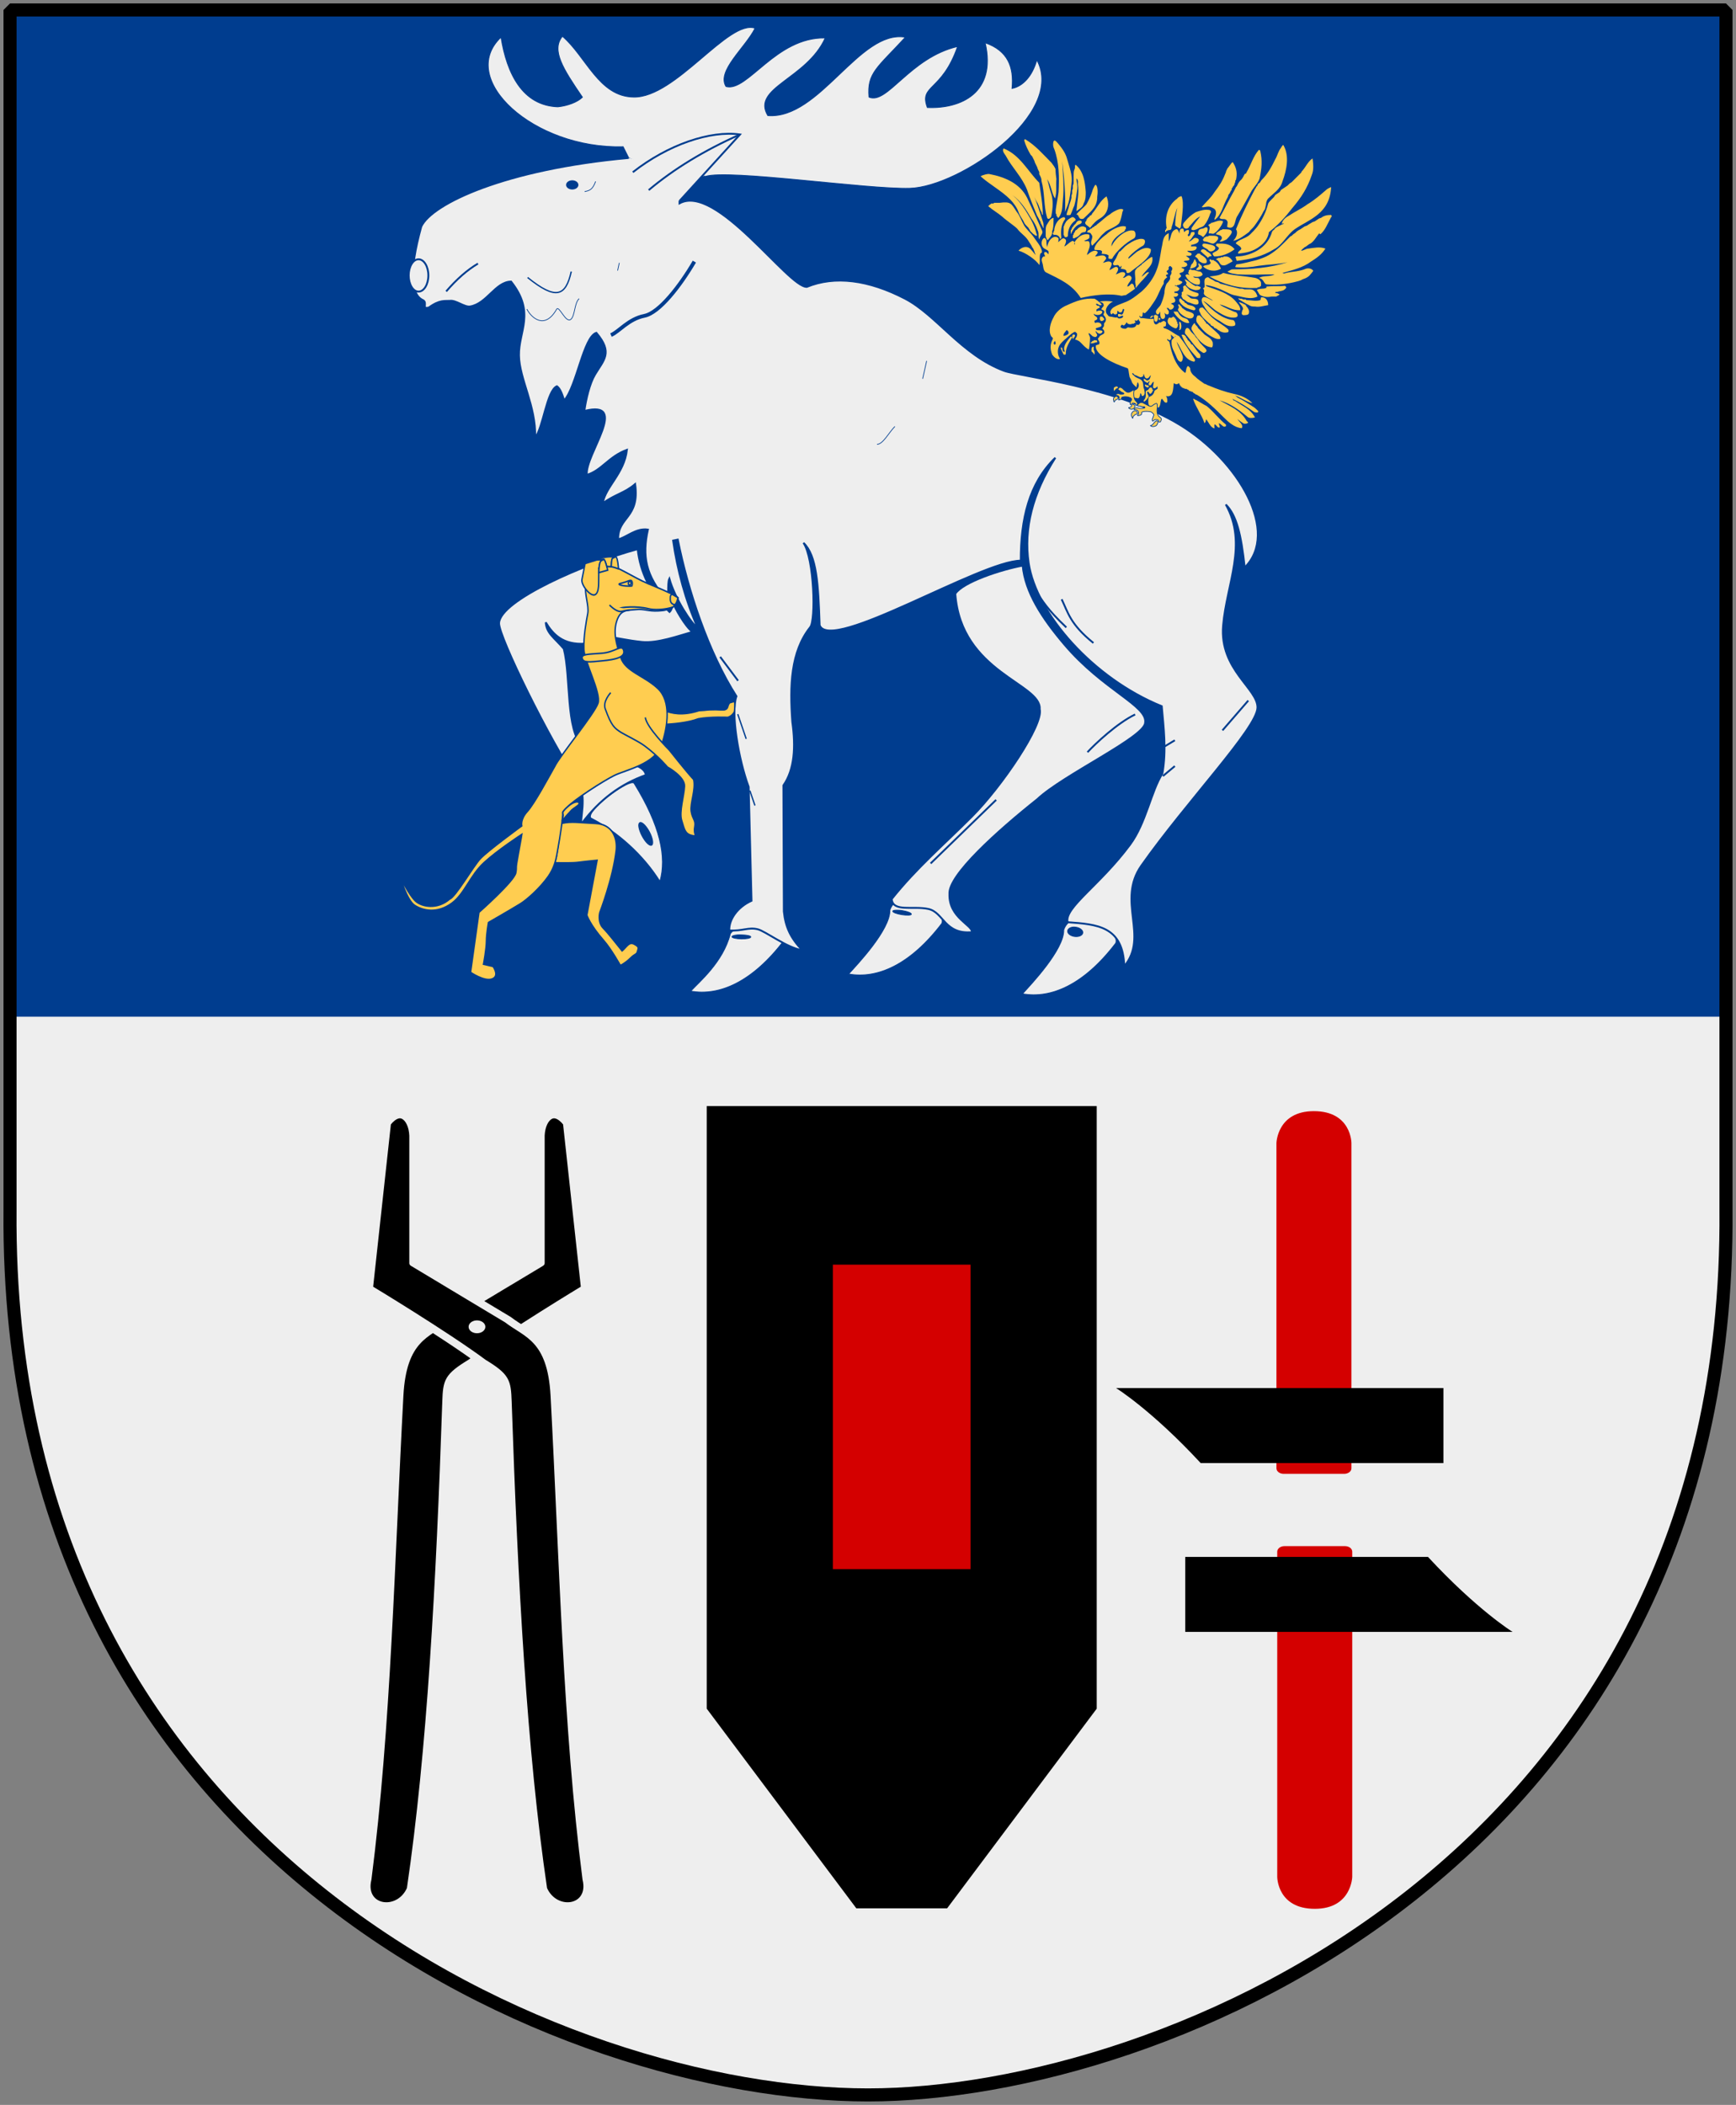 <?xml version="1.0" encoding="utf-8"?>
<svg xmlns="http://www.w3.org/2000/svg" height="304.2" id="svg4166" version="1.0" width="251">
  <rect width="100%" height="100%" fill="#808080" stroke="none"/>
  <defs id="defs4168"/>
  
  <path d="M 249.551,1.44 L 1.45,1.44 L 1.45,174.936 C 0.682,268.657 81.739,302.756 125.5,302.756 C 168.494,302.756 250.318,268.657 249.551,174.936 L 249.551,1.44 z" id="Shield" style="fill:#eeeeee;stroke:none"/>
  <path d="M 1.223,1.17 L 1.223,146.931 L 249.039,146.931 L 249.039,1.17 L 125.131,1.17 L 1.223,1.17 z" id="Delning" style="fill:#003d8f;stroke:none"/>
  <g id="Harjedalen" transform="matrix(0.752,0,0,0.576,36.019,137.335)">
    <g id="Rackhammare" transform="matrix(1.002,0,0,1.002,-0.25,-2.149)">
      <path d="M 88.055,41.152 L 162.89,41.152 L 162.89,192.041 L 134.181,242.041 L 116.764,242.041 L 88.055,192.041 L 88.055,41.152 z" id="rect1889" style="fill:#000000;fill-opacity:1;fill-rule:nonzero;stroke:none;stroke-width:2.5;stroke-linecap:round;stroke-linejoin:round;stroke-miterlimit:4;stroke-opacity:1"/>
      <path d="M 112.262,80.862 L 138.683,80.862 L 138.683,157.103 L 112.262,157.103 L 112.262,80.862 z" id="use1892" style="fill:#d40000;fill-opacity:1;fill-rule:nonzero;stroke:none;stroke-width:2.5;stroke-linecap:round;stroke-linejoin:round;stroke-miterlimit:4;stroke-opacity:1"/>
    </g>
    <g id="Smideshammare" style="fill:#000000" transform="matrix(0.278,0,0,0.278,156.065,136.962)">
      <path d="M 154.67,45.09 L 196.54,45.09 C 199.31,45.09 201.54,47.32 201.54,50.09 L 201.54,343.599 C 201.54,343.599 201.062,372.414 175.681,372.43 C 149.646,372.447 149.67,343.599 149.67,343.599 L 149.67,50.09 C 149.67,47.32 151.9,45.09 154.67,45.09 z" id="rect1881" style="fill:#d40000;fill-opacity:1;fill-rule:evenodd;stroke:none;stroke-width:1;stroke-linecap:butt;stroke-miterlimit:4;stroke-opacity:1"/>
      <path d="M 253.921,54.806 C 253.921,54.806 86.051,54.806 86.051,54.806 L 86.051,122.509 L 312.464,122.509 C 312.464,122.509 287.954,102.767 253.921,54.806 z" id="rect1878" style="fill:#000000;fill-opacity:1;fill-rule:evenodd;stroke:none;stroke-width:1;stroke-linecap:butt;stroke-miterlimit:4;stroke-opacity:1"/>
    </g>
    <use height="304.2" href="#Smideshammare" id="Smideshammare-2" transform="matrix(-1,0,0,-1,409.613,280.856)" width="251" x="0" y="0"/>
    <g id="Smidestang" transform="matrix(0.577,0,0,0.577,12.384,37.016)">
      <path d="M 17.804,339.789 C 24.348,273.323 25.547,199.996 28.448,129.509 C 29.466,104.629 37.583,103.099 44.151,96.472 C 65.628,79.637 75.518,71.894 75.518,71.894 C 75.518,71.894 75.518,16.395 75.518,16.395 C 75.826,7.826 80.452,4.079 84.622,11.068 C 84.622,11.068 90.622,82.806 90.622,82.806 C 90.622,82.806 65.398,102.65 52.557,115.076 C 45.071,121.026 44.641,122.99 44.407,132.037 C 42.345,211.7 39.311,284.375 32.592,343.946 C 28.754,355.478 15.32,352.968 17.804,339.789 z" id="path3692" style="color:#000000;fill:#000000;fill-opacity:1;fill-rule:nonzero;stroke:#eeeeee;stroke-width:3;stroke-linecap:round;stroke-linejoin:round;marker:none;marker-start:none;marker-mid:none;marker-end:none;stroke-miterlimit:4;stroke-dasharray:none;stroke-dashoffset:0;stroke-opacity:1;visibility:visible;display:inline;overflow:visible"/>
      <use height="352.802" href="#path3692" id="use3799" transform="matrix(-1,0,0,1,108.931,0)" width="108.931" x="0" y="0"/>
      <path d="M 58.751,99.573 C 58.753,101.106 57.937,102.523 56.61,103.29 C 55.283,104.057 53.648,104.057 52.321,103.29 C 50.994,102.523 50.178,101.106 50.18,99.573 C 50.178,98.041 50.994,96.624 52.321,95.857 C 53.648,95.09 55.283,95.09 56.61,95.857 C 57.937,96.624 58.753,98.041 58.751,99.573 z" id="path4585" style="fill:#eeeeee;fill-opacity:1;fill-rule:nonzero;stroke:#000000;stroke-width:3;stroke-linecap:round;stroke-linejoin:round;stroke-miterlimit:4;stroke-dasharray:none;stroke-opacity:1"/>
    </g>
  </g>
  <g id="Jamtland" transform="translate(42.842,-109.918)">
    <g id="Elk" style="fill:#eeeeee;stroke:#003d8f;stroke-width:0.457" transform="matrix(0.591,0,0,0.591,-55.873,-14.806)">
      <g id="Elk-bevaring">
        <path d="M 194.566,254.199 C 188.981,256.07 175.862,249.664 175.862,249.664 L 174.495,246.924 L 174.495,246.924 C 152.582,247.515 133.833,230.308 144.623,220.133 C 146.041,229.019 149.861,236.848 158.512,237.157 C 160.921,236.913 163.331,235.997 164.529,234.811 C 159.758,227.824 156.872,223.305 159.638,219.907 C 165.442,224.862 168.555,234.663 177.052,234.773 C 187.364,234.991 200.234,215.695 206.779,217.931 C 204.406,222.684 197.322,228.378 199.659,232.189 C 204.927,233.662 211.809,220.062 223.94,220.323 C 219.39,230.372 205.823,232.481 209.885,239.3 C 222.589,240.313 232.331,218.179 243.554,220.135 C 236.658,227.618 234.136,228.865 234.643,234.777 C 239.088,236.755 244.61,225.141 256.322,222.409 C 252.463,233.527 246.855,231.725 248.918,237.326 C 257.058,237.683 265.911,233.784 263.061,221.491 C 268.675,223.453 270.129,227.467 269.642,232.659 C 272.201,232.171 274.581,229.754 275.705,225.678 C 282.843,238.928 256.81,256.708 244.688,257.084 C 234.25,257.408 200.152,252.328 194.566,254.199 z" id="path2335" style="stroke-width:0.21"/>
        <path d="M 206.094,437.594 C 203.676,437.609 201.466,438.144 200.719,439.375 C 198.951,446.359 192.995,451.236 191.031,453.406 C 197.999,454.666 206.073,451.215 213.844,441.031 C 214.695,438.992 210.123,437.568 206.094,437.594 z M 202.563,439.656 C 202.838,439.636 203.121,439.651 203.438,439.656 C 204.703,439.676 205.729,439.885 205.719,440.156 C 205.709,440.428 204.671,440.645 203.406,440.625 C 202.141,440.605 201.115,440.366 201.125,440.094 C 201.133,439.89 201.737,439.718 202.563,439.656 z" id="path2329" style="stroke-width:0.21"/>
        <path d="M 286.438,435.688 C 284.559,435.674 282.946,436.444 282.281,438.438 C 282.398,443.268 274.152,451.893 272.188,454.063 C 279.156,455.323 287.229,451.872 295,441.688 C 295.937,439.444 290.571,435.718 286.438,435.688 z M 284.531,437.75 C 284.76,437.723 284.996,437.746 285.25,437.781 C 286.267,437.921 287.025,438.534 286.938,439.156 C 286.85,439.779 285.955,440.171 284.938,440.031 C 283.92,439.892 283.162,439.279 283.25,438.656 C 283.316,438.189 283.846,437.831 284.531,437.75 z" id="path2331" style="stroke-width:0.21"/>
        <path d="M 176.906,402.438 C 174.915,402.17 165.322,409.41 166.594,411.063 C 173.012,414.333 179.445,420.039 183.5,426.563 C 185.183,420.653 183.588,412.951 177.188,402.594 C 177.128,402.505 177.039,402.455 176.906,402.438 z M 178.781,412.156 C 179.33,412.197 180.238,413.167 180.938,414.5 C 181.737,416.024 181.97,417.456 181.469,417.719 C 180.967,417.982 179.924,416.961 179.125,415.438 C 178.326,413.914 178.061,412.482 178.563,412.219 C 178.625,412.186 178.703,412.151 178.781,412.156 z" id="path2333" style="stroke-width:0.21"/>
        <path d="M 243.906,430.844 C 242.027,430.83 240.415,431.6 239.75,433.594 C 239.867,438.424 231.62,447.049 229.656,449.219 C 236.624,450.479 244.698,447.028 252.469,436.844 C 253.405,434.6 248.04,430.875 243.906,430.844 z M 241.188,433.625 C 241.613,433.604 242.188,433.618 242.813,433.719 C 244.062,433.921 245.049,434.326 245,434.594 C 244.951,434.861 243.874,434.89 242.625,434.688 C 241.376,434.486 240.42,434.111 240.469,433.844 C 240.493,433.71 240.762,433.647 241.188,433.625 z" id="path2339" style="stroke-width:0.21"/>
      </g>
      <path d="M 194.566,254.199 C 190.53,255.551 188.156,258.174 188.282,260.767 C 197.311,255.77 214.818,281.3 219.426,281.191 C 226.27,278.39 234.528,279.424 243.496,284.092 C 251.129,288.065 257.358,297.869 267.706,301.72 C 271.371,303.083 295.289,305.525 310.678,314.915 C 325.235,323.798 335.192,341.26 326.559,349.815 C 325.698,341.788 324.593,337.054 321.938,334.411 C 327.39,344.069 322.153,353.725 321.274,364.013 C 320.352,374.806 329.854,379.495 329.68,384.121 C 329.49,389.161 312.356,407.002 301.296,422.684 C 295.189,431.343 303.231,440.005 297.096,447.312 C 296.795,437.437 290.373,437.082 283.231,436.549 C 282.395,432.97 291.06,427.623 298.515,417.585 C 302.42,412.327 303.671,404.481 306.42,400.209 C 307.444,394.448 306.719,388.957 306.263,383.735 C 289.417,376.909 275.556,361.032 273.709,348.745 C 272.473,340.335 274.645,331.745 280.228,322.976 C 273.782,329.206 271.761,337.965 271.776,348.142 C 261.927,348.165 225.282,370.795 222.57,363.942 C 222.23,353.893 221.874,346.894 218.615,343.781 C 221.256,347.613 221.686,362.795 220.244,364.429 C 215.504,370.395 215.232,378.744 215.887,387.587 C 216.729,393.703 216.449,399.146 213.701,403.108 L 213.813,433.924 C 214.213,437.802 215.466,440.392 218.307,443.409 C 214.453,442.752 209.338,438.757 207.425,438.278 C 205.143,437.707 203.729,438.762 200.469,438.564 C 200.351,435.919 202.432,432.87 205.903,431.302 L 205.207,403.463 C 202.672,396.568 200.8,385.322 202.213,381.298 C 195.387,370.64 190.36,355.496 187.863,342.991 L 186.727,343.227 C 187.756,350.466 189.776,357.929 192.784,364.674 C 191.089,363.398 187.203,357.452 185.801,352.544 C 185.222,353.7 185.803,358.398 185.197,357.718 C 179.905,351.791 179.157,346.914 180.553,340.539 C 177.587,340.123 175.43,342.399 173.272,342.925 C 173.177,337.344 178.601,337.819 177.43,329.412 C 174.786,331.656 172.546,331.881 169.498,334.125 C 170.173,330.031 174.75,326.878 175.424,321.034 C 170.942,322.675 169.285,326.064 165.61,327.167 C 165.095,322.226 176.288,308.673 165.007,311.538 C 165.408,308.61 166.312,304.808 167.609,302.637 C 169.772,299.019 172.073,297.301 167.947,292.422 C 164.785,293.392 163.158,305.452 160.069,308.987 C 159.613,307.55 159.157,306.112 158.297,305.482 C 155.804,306.519 154.926,315.766 152.971,318.015 C 153.208,310.304 149.111,303.76 149.012,297.955 C 148.911,292.012 153.089,287.494 147.08,279.892 C 143.229,279.96 141.194,285.294 137.06,285.986 C 135.681,286.217 133.531,284.347 132.079,284.606 C 130.923,284.695 129.632,284.292 126.995,286.221 C 125.085,286.763 126.711,285.09 125.549,284.446 C 122.684,283.196 121.973,277.77 125.111,266.439 C 127.76,260.812 145.798,252.359 175.862,249.664" id="path2581"/>
      <path d="M 126.846,278.394 C 126.846,280.577 125.769,282.348 124.442,282.348 C 123.115,282.348 122.038,280.577 122.038,278.394 C 122.038,276.212 123.115,274.441 124.442,274.441 C 125.769,274.441 126.846,276.212 126.846,278.394 z" id="Elk-nose"/>
      <path d="M 144.14,363.405 C 144.405,357.848 165.064,348.839 178.057,345.317 C 178.655,350.934 181.215,356.328 185.849,360.682 C 186.72,359.868 186.509,358.374 186.623,358.198 C 187.032,359.557 189.74,364.373 191.47,365.559 C 188.058,366.511 182.899,368.404 179.104,368.016 C 175.452,367.642 173.098,366.995 171.957,366.969 C 169.041,366.526 167.906,369.01 165.244,368.439 C 159.77,368.814 157.308,366.123 155.567,363.231 C 155.729,365.903 157.639,366.953 159.973,369.679 C 161.774,376.646 160.39,389.621 164.614,393.637 C 168.915,397.726 179.452,396.597 180.062,400.559 C 174.027,402.68 168.713,406.541 164.375,412.395 C 163.722,412.045 165.8,405.602 163.452,402.208 C 156.767,392.544 144.005,366.669 144.139,363.405 L 144.14,363.405 z" id="path2341"/>
      <path d="M 255.757,356.227 C 257.644,353.361 267.016,350.302 272.247,349.346 C 272.835,355.831 276.941,362.179 282.436,368.641 C 291.982,379.867 302.907,383.651 302.197,387.802 C 302.01,391.315 282.075,400.561 275.836,406.463 C 266.134,414.174 253.965,425.076 254.324,429.666 C 254.139,435.468 260.033,437.277 259.825,438.988 C 253.122,439.572 252.929,434.14 249.192,433.315 C 245.435,432.486 240.486,434.159 240.197,430.891 C 246.283,423.265 252.799,417.739 259.84,410.696 C 267.121,403.412 277.415,388.21 276.409,384.452 C 276.87,378.145 257.153,375.541 255.757,356.227 L 255.757,356.227 z" id="path2343"/>
      <path d="M 163.325,256.255 C 163.325,256.75 162.752,257.152 162.046,257.152 C 161.34,257.152 160.768,256.75 160.768,256.255 C 160.768,255.76 161.34,255.358 162.046,255.358 C 162.752,255.358 163.325,255.76 163.325,256.255 z" id="Elk-eye" style="fill:#003d8f"/>
      <path d="M 188.351,260.198 L 176.864,253.152 C 185.445,246.415 195.807,242.889 203.093,243.923 L 188.351,260.198 L 188.351,260.198 z" id="path2389" style="fill:#eeeeee;fill-opacity:1;stroke:none;stroke-width:0.992;stroke-opacity:1"/>
      <path d="M 176.864,253.152 C 185.445,246.415 195.807,242.889 203.093,243.923 L 188.298,260.165" id="path2391"/>
      <path d="M 180.75,257.523 C 186.902,252.342 194.35,247.809 203.093,243.923" id="path2393"/>
      <g id="Elk-Lines" style="fill:none">
        <line id="line2353" x1="249.721" x2="265.749" y1="422.179" y2="406.636"/>
        <path d="M 288.092,394.98 C 290.035,392.875 295.378,387.856 299.749,385.751" id="path2355"/>
        <line id="line2357" x1="198.236" x2="202.607" y1="371.665" y2="377.494"/>
        <line id="line2359" style="stroke-width:0.326" x1="202.538" x2="204.602" y1="385.672" y2="391.714"/>
        <line id="line2397" style="stroke-width:0.326" x1="205.498" x2="206.741" y1="404.378" y2="408.015"/>
        <path d="M 171.521,292.98 C 173.504,292.13 175.8,289.036 179.714,288.263 C 183.334,287.548 188.46,280.929 191.921,275.009" id="path2361" style="stroke-width:0.914"/>
        <path d="M 131.207,282.295 C 133.758,279.322 136.349,277.056 138.979,275.495" id="path2365"/>
        <path d="M 281.778,357.58 C 283.332,360.796 283.85,363.667 289.549,368.265" id="path2367"/>
        <path d="M 275.347,355.436 C 277.244,358.109 278.075,359.866 282.918,364.464" id="path2369"/>
        <line id="line2371" x1="321.12" x2="327.434" y1="389.637" y2="382.351"/>
        <line id="line2373" x1="306.549" x2="309.463" y1="400.808" y2="398.379"/>
        <line id="line2375" x1="307.035" x2="309.463" y1="393.522" y2="392.065"/>
        <path d="M 151.121,278.894 C 158.093,284.51 160.443,283.486 161.807,277.437" id="path2377" style="stroke-width:0.326"/>
        <path d="M 150.943,286.625 C 152.096,288.845 155.355,291.695 158.212,286.673 C 158.833,285.582 160.453,290.233 161.731,289.106 C 162.727,288.227 162.551,285.172 163.728,284.068" id="path2379" style="stroke-width:0.17"/>
        <path d="M 165.074,257.892 C 166.465,257.623 167.048,257.286 167.766,255.402" id="path2383" style="stroke-width:0.17"/>
        <line id="line2385" style="stroke-width:0.17" x1="248.749" x2="247.778" y1="299.295" y2="303.666"/>
        <path d="M 236.607,319.694 C 238.064,319.694 239.521,316.78 240.978,315.323" id="path2387" style="stroke-width:0.17"/>
        <line id="line2395" style="stroke-width:0.17" x1="173.553" x2="173.149" y1="275.32" y2="277.204"/>
      </g>
    </g>
    <g id="Dog" style="fill:#ffcd50;stroke:#003d8f;stroke-width:3" transform="matrix(-6.656032e-2,0,0,7.407325e-2,64.052,179.97)">
      <path d="M 299.782,662.532 C 273.011,669.061 264.861,692.546 267.546,713.617 C 274.434,767.666 303.066,834.511 303.066,834.511 C 303.066,834.511 308.77,852.993 295.776,865.003 C 282.781,877.012 267.018,895.99 254.615,909.481 C 244.351,901.703 239.583,890.925 228.32,896.373 C 217.057,901.822 219.222,903.676 221.332,910.532 C 223.443,917.387 225.425,913.846 236.815,923.87 C 248.205,933.894 258.347,937.971 258.347,937.971 C 258.347,937.971 277.997,906.138 294.56,889.186 C 324.339,858.709 331.204,839.687 331.204,839.687 C 331.204,839.687 320.685,789.242 316.968,771.419 C 313.251,753.595 308.911,732.786 308.911,732.786 C 308.911,732.786 330.806,734.538 349.869,736.762 C 362.024,738.18 383.636,737.873 400.66,737.582 C 398.744,732.087 397.6,727.322 396.872,723.83 C 394.155,710.799 390.912,683.285 385.716,660.626 C 363.703,656.384 348.748,659.335 312.491,660.803 C 307.88,660.989 303.607,661.6 299.782,662.532 z" id="path15989"/>
      <path d="M 20.826,425.332 C 16.134,424.563 13.159,422.439 10.48,423.679 C 9.281,424.233 9.767,436.567 10.675,442.861 C 15.884,452.283 25.452,453.937 25.452,453.937 C 25.452,453.937 62.217,452.36 89.003,456.738 C 112.146,464.774 147.09,467.005 161.858,467.614 C 161.063,458.084 161.545,448.797 163.738,440.222 C 147.352,446.212 123.463,451.218 87.469,440.721 C 65.602,439.897 77.529,439.059 51.425,438.918 C 45.743,438.887 33.424,440.143 30.439,438.676 C 23.333,436.172 26.421,431.252 20.826,425.332 z" id="path15993"/>
      <path d="M 400.764,549.37 C 414.632,571.276 444.914,622.198 460.513,637.543 C 476.113,652.889 472.574,665.65 472.574,665.65 C 472.574,665.65 547.357,714.651 562.957,729.997 C 578.556,745.342 616.676,804.713 629.071,808.296 C 656.074,829.496 689.82,823.337 703.071,812.558 C 718.144,800.297 736.996,764.433 736.996,764.433 C 736.996,764.433 721.905,810.978 705.32,820.636 C 688.735,830.295 657.319,838.506 623.747,815.949 C 596.972,797.959 584.622,762.112 554.662,737.362 C 524.702,712.612 472.373,682.099 472.373,682.099 C 472.373,682.099 473.508,689.346 480.323,722.023 C 487.137,754.7 482.694,742.099 485.431,757.027 C 488.378,773.1 565.574,834.28 565.574,834.28 L 583.793,951.374 C 583.793,951.374 553.594,970.071 536.883,964.256 C 520.171,958.442 534.897,939.872 534.897,939.872 L 555.692,935.535 C 555.692,935.535 549.497,905.829 549.37,890.357 C 549.243,874.884 544.906,854.09 544.906,854.09 C 544.906,854.09 500.197,831.131 475.686,817.644 C 461.153,809.648 432.41,786.543 414.787,763.83 C 402.686,748.234 398.604,732.244 396.838,723.778 C 393.789,709.157 386.712,674.04 384.314,650.537 C 383.695,644.472 383.334,642.287 383.244,638.307 C 380.143,634.161 376.405,631.681 374.043,629.338 C 359.594,615 295.061,577.613 271.169,567.097 C 247.277,556.58 182.908,545.205 168.914,507.826 C 154.919,470.447 147.977,422.298 176.937,397.66 C 205.897,373.021 247.486,364.348 257.383,337.486 C 267.28,310.623 274.569,288.574 266.127,265.628 C 257.684,242.683 243.498,245.441 224.165,243.493 C 206.834,241.747 198.027,247.297 175.796,246.133 C 153.407,244.962 161.012,243.047 145.028,239.66 C 137.184,231.512 134.927,230.59 132.876,220.965 C 137.897,215.406 139.427,216.34 153.381,210.384 C 169.798,203.376 180.105,199.826 197.472,193.296 C 215.436,186.542 230.973,178.175 245.669,171.329 C 262.173,163.641 280.864,152.8 301.785,163.936 C 322.706,175.072 330.506,182.745 333.604,197.598 C 336.701,212.451 326.185,236.343 329.282,251.196 C 332.38,266.049 338.575,295.755 337.589,320.759 C 336.604,345.763 299.606,406.176 306.913,426.351 C 314.22,446.525 390.486,529.815 400.764,549.37 z" id="path15987"/>
      <path d="M 298.971,328.813 C 327.484,330.769 343.475,330.22 341.306,338.583 C 338.944,347.693 326.486,346.186 295.818,343.419 C 270.989,341.179 247.169,337.154 251.315,323.252 C 255.236,310.101 268.527,326.724 298.971,328.813 z" id="Dog-Collar"/>
      <path d="M 204.18,453.974 C 201.956,473.037 152.329,517.484 152.329,517.484 C 152.329,517.484 112.233,563.044 99.239,575.053 C 94.044,594.736 107.356,621.408 104.512,637.5 C 101.668,653.592 93.932,653.655 97.029,668.509 C 100.127,683.362 88.554,687.325 103.407,684.227 C 118.26,681.13 119.372,671.599 125.187,654.887 C 131.001,638.175 119.731,606.428 118.984,587.985 C 118.238,569.541 156.173,550.781 156.173,550.781 C 156.173,550.781 175.413,529.772 205.845,509.429 C 219.4,500.368 250.405,487.02 256.793,483.3 C 271.37,474.811 277.87,470.614 291.237,437.227 C 297.107,422.566 279.368,405.747 279.368,405.747" id="path16947"/>
      <path d="M 294.276,145.572 C 305.324,145.473 304.885,163.426 305.407,176.541 C 305.93,189.657 303.532,209.994 313.339,214.562 C 323.147,219.129 344.099,195.515 341.896,184.953 C 339.692,174.392 334.944,153.818 334.944,153.818 L 308.581,146.45 L 294.276,145.572 z" id="path16959"/>
      <path d="M 140.052,234.341 C 150.702,232.325 150.161,225.582 149.832,218.804 C 149.608,214.199 145.642,213.806 145.642,213.806 L 133.43,220.341 C 133.43,220.341 134.971,229.859 140.052,234.341 z" id="path16963"/>
      <path d="M 144.033,238.648 C 162.407,244.278 185.369,244.621 197.211,241.954 C 222.934,236.162 256.055,238.749 261.447,241.635" id="path16965"/>
      <path d="M 233.21,197.393 C 231.652,193.286 232.207,188.594 234.83,186.802 C 237.894,186.163 241.496,187.904 246.238,189.442 C 250.691,190.887 256.28,192.087 259.458,192.926 C 266.018,194.658 253.39,197.401 245.806,197.577 C 238.932,197.743 237.775,198.153 233.21,197.393 z" id="path16967"/>
      <path d="M 279.273,140.555 C 274.537,140.594 270.257,140.901 270.257,140.901 C 270.257,140.901 271.828,142.459 274.957,143.241 C 277.963,143.992 278.079,158.856 278.084,160.045 C 281.314,159.588 284.58,159.431 287.905,159.738 C 289.747,153.663 292.547,145.6 294.504,145.6 L 294.273,145.581 C 294.717,145.577 295.132,145.605 295.539,145.658 L 307.663,146.387 L 307.03,144.027 C 307.03,144.027 293.721,141.683 287.464,140.901 C 285.117,140.607 282.114,140.533 279.273,140.555 z M 295.539,145.658 L 294.504,145.6 L 300.757,148.727 C 299.459,147.041 297.758,145.945 295.539,145.658 z M 304.651,161.79 C 304.743,162.69 304.815,163.611 304.881,164.533 C 304.815,163.609 304.744,162.691 304.651,161.79 z" id="path17975"/>
      <path d="M 267.917,140.901 C 264.006,142.465 262.45,163.574 262.45,163.574 L 262.738,164.015 C 267.75,162.333 272.852,160.785 278.084,160.045 C 278.079,158.856 277.963,143.992 274.957,143.241 C 272.247,142.564 270.775,141.36 270.411,141.035 L 267.917,140.901 z M 304.651,161.79 C 304.744,162.691 304.815,163.609 304.881,164.533 C 304.815,163.611 304.743,162.69 304.651,161.79 z" id="path17990"/>
      <path d="M 237.81,244.37 C 256.581,245.934 254.621,248.833 263.224,246.487 C 271.827,244.141 281.995,234.755 281.995,234.755" id="path18053"/>
      <path d="M 294.504,145.6 C 291.375,145.6 285.91,166.72 285.91,166.72 L 305.227,171.554 C 304.934,162.916 304.431,153.501 300.757,148.727 L 294.504,145.6 z" id="path22592"/>
      <path d="M 383.539,639.584 C 382.679,645.686 381.485,642.622 384.881,656.27 C 373.101,642.344 371.497,642.399 366.856,637.314 C 359.964,629.763 346.573,625.798 347.948,621.187 C 349.378,616.393 360.515,618.868 370.335,626.419 C 373.522,628.869 381.859,635.005 383.539,639.584 z" id="path3668"/>
      <path d="M 241.208,191.595 C 241.593,193.431 240.539,195.202 238.855,195.551 C 237.171,195.9 235.493,194.695 235.108,192.859 C 234.723,191.024 235.776,189.252 237.46,188.903 C 239.145,188.554 240.823,189.759 241.208,191.595 L 241.208,191.595 z" id="path16961"/>
    </g>
    <g id="Falcon" style="fill:#ffcd50;stroke:none" transform="matrix(103.436,0,0,103.435,71.424,104.471)">
      <path d="M 0.566,0.611 L 0.566,0.611 L 0.566,0.611 L 0.566,0.611 L 0.565,0.611 L 0.565,0.611 L 0.565,0.611 L 0.565,0.61 L 0.565,0.61 L 0.565,0.61 L 0.565,0.61 L 0.564,0.61 L 0.564,0.61 L 0.564,0.61 L 0.564,0.61 L 0.564,0.61 L 0.564,0.61 L 0.564,0.61 L 0.564,0.61 L 0.564,0.61 L 0.563,0.61 L 0.563,0.61 L 0.563,0.61 L 0.563,0.61 L 0.563,0.61 L 0.563,0.61 C 0.567,0.622 0.575,0.632 0.579,0.644 C 0.581,0.642 0.581,0.64 0.581,0.638 C 0.585,0.643 0.587,0.649 0.592,0.651 C 0.594,0.652 0.592,0.648 0.593,0.646 C 0.593,0.646 0.594,0.645 0.594,0.646 C 0.596,0.647 0.597,0.65 0.599,0.65 C 0.602,0.651 0.599,0.646 0.599,0.644 C 0.603,0.645 0.605,0.651 0.609,0.648 C 0.609,0.648 0.609,0.647 0.609,0.646 C 0.599,0.638 0.592,0.628 0.582,0.62 C 0.576,0.617 0.572,0.614 0.566,0.611 z" id="path30976"/>
      <path d="M 0.55,0.595 L 0.551,0.595 L 0.551,0.596 L 0.552,0.596 L 0.553,0.596 L 0.554,0.596 L 0.555,0.597 L 0.556,0.597 L 0.557,0.598 L 0.558,0.599 L 0.559,0.599 L 0.561,0.6 L 0.562,0.6 L 0.564,0.602 L 0.566,0.603 L 0.567,0.604 L 0.568,0.604 C 0.583,0.613 0.594,0.624 0.606,0.636 C 0.613,0.643 0.621,0.65 0.631,0.651 C 0.634,0.646 0.627,0.642 0.625,0.638 C 0.627,0.64 0.63,0.642 0.633,0.644 C 0.634,0.645 0.637,0.645 0.639,0.644 C 0.641,0.643 0.639,0.642 0.638,0.641 C 0.63,0.626 0.614,0.62 0.6,0.612 C 0.614,0.616 0.627,0.625 0.639,0.635 C 0.641,0.637 0.645,0.637 0.649,0.636 C 0.649,0.636 0.65,0.635 0.649,0.635 C 0.643,0.624 0.632,0.62 0.622,0.613 C 0.621,0.613 0.621,0.612 0.619,0.612 C 0.62,0.611 0.618,0.611 0.618,0.61 C 0.629,0.615 0.638,0.621 0.648,0.628 C 0.649,0.629 0.652,0.629 0.653,0.629 C 0.654,0.629 0.654,0.628 0.654,0.627 C 0.652,0.625 0.649,0.622 0.647,0.621 C 0.639,0.616 0.633,0.612 0.625,0.608 C 0.624,0.607 0.623,0.606 0.621,0.605 C 0.63,0.608 0.637,0.614 0.646,0.616 C 0.639,0.609 0.63,0.605 0.62,0.603 C 0.607,0.6 0.596,0.596 0.584,0.591 C 0.583,0.591 0.581,0.589 0.579,0.589 C 0.575,0.586 0.57,0.583 0.566,0.579 L 0.55,0.595 z" id="path30980"/>
      <path d="M 0.293,0.336 L 0.293,0.336 L 0.293,0.336 L 0.292,0.336 L 0.291,0.336 L 0.291,0.336 L 0.29,0.336 L 0.29,0.336 L 0.289,0.336 L 0.288,0.336 L 0.287,0.336 L 0.285,0.336 L 0.285,0.336 L 0.284,0.337 L 0.284,0.337 L 0.283,0.337 L 0.283,0.337 L 0.282,0.337 L 0.281,0.337 L 0.281,0.337 L 0.28,0.338 L 0.28,0.338 L 0.279,0.338 L 0.279,0.338 L 0.279,0.339 L 0.278,0.339 L 0.278,0.339 L 0.278,0.34 L 0.277,0.34 L 0.277,0.34 L 0.277,0.34 L 0.277,0.341 C 0.284,0.347 0.29,0.35 0.297,0.356 C 0.301,0.36 0.313,0.368 0.317,0.372 C 0.323,0.38 0.329,0.382 0.334,0.391 C 0.334,0.391 0.338,0.397 0.338,0.398 C 0.341,0.401 0.341,0.405 0.343,0.409 C 0.341,0.407 0.339,0.404 0.337,0.402 C 0.331,0.394 0.322,0.399 0.319,0.403 C 0.328,0.405 0.344,0.416 0.348,0.423 C 0.35,0.418 0.347,0.407 0.351,0.406 C 0.352,0.406 0.352,0.403 0.351,0.401 C 0.349,0.395 0.345,0.391 0.341,0.385 C 0.337,0.379 0.331,0.374 0.327,0.368 C 0.323,0.361 0.321,0.354 0.316,0.348 C 0.309,0.337 0.308,0.334 0.293,0.336 z" id="path30988"/>
      <path d="M 0.331,0.369 L 0.332,0.37 L 0.333,0.371 L 0.334,0.373 L 0.335,0.374 L 0.335,0.375 L 0.336,0.376 L 0.337,0.377 L 0.338,0.378 L 0.338,0.378 L 0.339,0.379 L 0.339,0.379 L 0.339,0.379 L 0.34,0.38 L 0.34,0.38 L 0.341,0.38 L 0.341,0.381 L 0.342,0.381 L 0.342,0.381 L 0.343,0.382 L 0.343,0.382 L 0.344,0.382 L 0.344,0.382 C 0.345,0.383 0.345,0.38 0.344,0.379 C 0.341,0.366 0.335,0.357 0.329,0.347 C 0.323,0.338 0.318,0.331 0.31,0.325 C 0.322,0.333 0.33,0.346 0.337,0.358 C 0.341,0.363 0.344,0.369 0.346,0.375 C 0.348,0.379 0.346,0.384 0.348,0.387 C 0.349,0.382 0.354,0.379 0.352,0.375 C 0.345,0.359 0.338,0.344 0.331,0.329 C 0.321,0.309 0.3,0.3 0.279,0.296 C 0.277,0.295 0.269,0.297 0.266,0.299 C 0.278,0.31 0.295,0.319 0.307,0.331 C 0.312,0.336 0.317,0.343 0.319,0.349 C 0.321,0.355 0.325,0.359 0.327,0.364 C 0.328,0.366 0.33,0.368 0.331,0.369 z" id="path30990"/>
      <path d="M 0.35,0.363 L 0.35,0.364 L 0.35,0.364 L 0.35,0.364 L 0.35,0.365 L 0.35,0.365 L 0.351,0.365 L 0.351,0.366 L 0.351,0.366 L 0.351,0.367 L 0.351,0.367 L 0.352,0.367 L 0.352,0.368 L 0.352,0.368 L 0.352,0.368 L 0.352,0.369 L 0.353,0.369 L 0.353,0.369 L 0.353,0.37 L 0.353,0.37 L 0.353,0.37 L 0.353,0.37 L 0.353,0.37 L 0.353,0.37 L 0.353,0.37 L 0.353,0.37 L 0.353,0.37 L 0.353,0.37 L 0.353,0.371 L 0.353,0.371 L 0.354,0.371 L 0.354,0.371 L 0.354,0.371 L 0.354,0.371 L 0.354,0.371 L 0.354,0.371 L 0.354,0.371 L 0.354,0.371 L 0.354,0.371 L 0.354,0.371 L 0.354,0.371 L 0.354,0.37 L 0.354,0.37 L 0.354,0.37 L 0.354,0.37 C 0.354,0.368 0.354,0.364 0.353,0.362 C 0.348,0.347 0.344,0.333 0.337,0.319 C 0.34,0.325 0.342,0.331 0.346,0.337 C 0.348,0.341 0.349,0.346 0.351,0.349 C 0.352,0.35 0.351,0.351 0.352,0.352 C 0.352,0.353 0.353,0.353 0.353,0.353 C 0.353,0.338 0.35,0.323 0.348,0.308 C 0.332,0.292 0.321,0.269 0.298,0.26 C 0.296,0.264 0.299,0.267 0.301,0.27 C 0.31,0.287 0.324,0.3 0.331,0.318 C 0.335,0.33 0.34,0.342 0.345,0.354 C 0.347,0.357 0.348,0.36 0.35,0.363 z" id="path30992"/>
      <path d="M 0.336,0.269 L 0.338,0.271 L 0.339,0.273 L 0.34,0.275 L 0.341,0.277 L 0.342,0.28 L 0.343,0.282 L 0.344,0.284 L 0.345,0.286 L 0.346,0.289 L 0.347,0.291 L 0.348,0.293 L 0.348,0.296 L 0.349,0.298 L 0.35,0.3 L 0.351,0.303 L 0.351,0.305 C 0.356,0.323 0.354,0.34 0.359,0.357 C 0.361,0.361 0.365,0.356 0.365,0.354 C 0.367,0.343 0.368,0.332 0.364,0.321 C 0.362,0.315 0.361,0.309 0.359,0.303 C 0.365,0.312 0.365,0.322 0.37,0.33 C 0.373,0.321 0.371,0.312 0.372,0.302 C 0.372,0.305 0.37,0.287 0.371,0.29 C 0.37,0.286 0.367,0.283 0.365,0.28 C 0.353,0.268 0.343,0.256 0.328,0.247 C 0.328,0.247 0.327,0.248 0.327,0.249 C 0.329,0.256 0.332,0.262 0.336,0.269 z" id="path30994"/>
      <path d="M 0.371,0.346 L 0.371,0.347 L 0.371,0.347 L 0.371,0.347 L 0.371,0.348 L 0.371,0.348 L 0.371,0.348 L 0.371,0.349 L 0.371,0.349 L 0.371,0.349 L 0.371,0.35 L 0.371,0.35 L 0.371,0.351 L 0.371,0.351 L 0.371,0.351 L 0.372,0.352 L 0.372,0.353 L 0.372,0.353 L 0.372,0.354 L 0.373,0.355 L 0.373,0.355 L 0.373,0.356 L 0.374,0.356 L 0.374,0.357 C 0.374,0.357 0.375,0.357 0.375,0.357 C 0.381,0.349 0.38,0.341 0.381,0.332 C 0.383,0.314 0.381,0.297 0.38,0.278 C 0.383,0.302 0.385,0.325 0.384,0.349 C 0.388,0.337 0.39,0.339 0.393,0.309 C 0.395,0.298 0.39,0.286 0.387,0.275 C 0.385,0.267 0.38,0.26 0.375,0.254 C 0.373,0.252 0.37,0.247 0.368,0.25 C 0.367,0.253 0.367,0.257 0.369,0.261 C 0.376,0.28 0.376,0.301 0.375,0.321 C 0.374,0.329 0.372,0.338 0.371,0.346 z" id="path30996"/>
      <path d="M 0.396,0.299 L 0.396,0.302 L 0.396,0.306 L 0.396,0.309 L 0.395,0.312 L 0.395,0.316 L 0.394,0.319 L 0.394,0.323 L 0.393,0.326 L 0.393,0.329 L 0.392,0.333 L 0.391,0.336 L 0.39,0.339 L 0.389,0.343 L 0.388,0.346 L 0.387,0.349 L 0.386,0.353 C 0.386,0.353 0.392,0.354 0.392,0.352 C 0.394,0.348 0.395,0.344 0.397,0.34 C 0.399,0.333 0.4,0.325 0.401,0.318 C 0.402,0.312 0.4,0.307 0.4,0.302 C 0.403,0.304 0.402,0.308 0.402,0.31 C 0.404,0.322 0.401,0.334 0.4,0.347 C 0.4,0.347 0.401,0.348 0.401,0.347 C 0.405,0.344 0.409,0.342 0.41,0.337 C 0.413,0.332 0.413,0.326 0.413,0.321 C 0.412,0.307 0.41,0.292 0.399,0.283 C 0.399,0.283 0.398,0.283 0.398,0.284 C 0.398,0.286 0.398,0.288 0.397,0.29 C 0.396,0.292 0.396,0.295 0.396,0.299 z" id="path30998"/>
      <path d="M 0.402,0.353 L 0.402,0.353 L 0.402,0.353 L 0.402,0.353 L 0.402,0.354 L 0.402,0.354 L 0.402,0.354 L 0.402,0.354 L 0.403,0.354 L 0.403,0.354 L 0.403,0.354 L 0.403,0.354 L 0.403,0.354 L 0.403,0.355 L 0.403,0.355 L 0.403,0.355 L 0.403,0.355 L 0.403,0.355 L 0.403,0.355 L 0.403,0.356 L 0.404,0.356 L 0.404,0.356 L 0.404,0.357 L 0.404,0.357 L 0.404,0.357 C 0.405,0.359 0.409,0.359 0.41,0.358 C 0.419,0.349 0.428,0.343 0.429,0.33 C 0.429,0.33 0.429,0.329 0.429,0.328 C 0.43,0.322 0.43,0.313 0.427,0.311 C 0.426,0.31 0.424,0.315 0.423,0.317 C 0.421,0.324 0.418,0.331 0.414,0.338 C 0.41,0.343 0.405,0.346 0.4,0.352 C 0.4,0.352 0.401,0.353 0.402,0.353 z" id="path31000"/>
      <path d="M 0.422,0.351 L 0.421,0.353 L 0.419,0.354 L 0.419,0.354 L 0.418,0.355 L 0.418,0.356 L 0.417,0.356 L 0.416,0.357 L 0.416,0.357 L 0.415,0.358 L 0.415,0.359 L 0.414,0.359 L 0.414,0.36 L 0.414,0.361 L 0.413,0.362 C 0.41,0.366 0.416,0.368 0.419,0.371 C 0.43,0.357 0.432,0.36 0.438,0.354 C 0.445,0.347 0.446,0.336 0.442,0.327 C 0.433,0.333 0.429,0.343 0.422,0.351 z" id="path31002"/>
      <path d="M 0.357,0.375 L 0.357,0.375 L 0.357,0.375 L 0.357,0.376 L 0.357,0.376 L 0.357,0.377 L 0.357,0.378 L 0.357,0.378 L 0.357,0.379 L 0.357,0.379 L 0.357,0.38 L 0.357,0.38 L 0.357,0.381 L 0.357,0.381 L 0.357,0.381 L 0.357,0.381 L 0.357,0.382 L 0.357,0.382 L 0.357,0.382 L 0.357,0.382 L 0.357,0.383 L 0.357,0.383 L 0.357,0.383 L 0.357,0.383 C 0.358,0.385 0.359,0.389 0.36,0.388 C 0.363,0.384 0.367,0.381 0.366,0.375 C 0.366,0.375 0.367,0.374 0.367,0.373 C 0.368,0.368 0.368,0.363 0.368,0.357 C 0.363,0.358 0.361,0.363 0.359,0.366 C 0.357,0.369 0.357,0.372 0.357,0.375 z" id="path31004"/>
      <path d="M 0.369,0.373 L 0.369,0.373 L 0.369,0.373 L 0.369,0.374 L 0.369,0.374 L 0.369,0.374 L 0.369,0.375 L 0.369,0.375 L 0.369,0.375 L 0.369,0.375 L 0.368,0.376 L 0.368,0.376 L 0.368,0.377 L 0.368,0.377 L 0.368,0.377 L 0.368,0.378 L 0.368,0.378 L 0.367,0.378 L 0.367,0.378 L 0.367,0.379 L 0.367,0.379 L 0.367,0.379 L 0.367,0.379 L 0.367,0.379 L 0.367,0.379 L 0.367,0.379 L 0.367,0.379 L 0.367,0.379 L 0.367,0.38 L 0.367,0.38 L 0.367,0.38 L 0.367,0.38 L 0.367,0.38 L 0.367,0.38 L 0.367,0.38 L 0.367,0.38 L 0.367,0.38 L 0.368,0.38 L 0.368,0.38 L 0.368,0.38 L 0.368,0.38 L 0.368,0.38 L 0.368,0.38 L 0.368,0.38 L 0.368,0.381 L 0.368,0.381 C 0.372,0.38 0.376,0.382 0.377,0.386 C 0.378,0.388 0.378,0.385 0.379,0.385 C 0.378,0.377 0.378,0.367 0.384,0.359 C 0.385,0.358 0.383,0.356 0.383,0.356 C 0.375,0.357 0.37,0.366 0.369,0.373 z" id="path31006"/>
      <path d="M 0.385,0.363 L 0.385,0.364 L 0.384,0.364 L 0.384,0.365 L 0.384,0.366 L 0.383,0.366 L 0.383,0.367 L 0.383,0.368 L 0.383,0.368 L 0.382,0.369 L 0.382,0.369 L 0.382,0.37 L 0.382,0.371 L 0.382,0.371 L 0.382,0.372 L 0.382,0.373 L 0.382,0.373 L 0.382,0.374 L 0.382,0.374 L 0.382,0.375 L 0.382,0.376 L 0.382,0.376 L 0.382,0.377 L 0.382,0.377 L 0.382,0.378 L 0.382,0.379 L 0.382,0.379 L 0.382,0.38 L 0.382,0.381 L 0.382,0.381 L 0.383,0.382 L 0.383,0.382 L 0.383,0.383 C 0.384,0.385 0.388,0.384 0.388,0.382 C 0.388,0.374 0.391,0.366 0.398,0.361 C 0.4,0.36 0.398,0.357 0.395,0.356 C 0.395,0.356 0.394,0.356 0.394,0.356 C 0.39,0.358 0.387,0.36 0.385,0.363 z" id="path31008"/>
      <path d="M 0.399,0.365 L 0.398,0.366 L 0.398,0.366 L 0.397,0.367 L 0.396,0.368 L 0.396,0.369 L 0.395,0.369 L 0.395,0.37 L 0.395,0.37 L 0.394,0.37 L 0.394,0.371 L 0.394,0.371 L 0.394,0.372 L 0.393,0.372 L 0.393,0.373 L 0.393,0.373 L 0.393,0.374 L 0.392,0.374 L 0.392,0.375 L 0.392,0.375 L 0.392,0.376 L 0.392,0.377 L 0.392,0.377 L 0.392,0.378 L 0.392,0.379 L 0.392,0.379 L 0.392,0.38 C 0.394,0.376 0.397,0.37 0.402,0.367 C 0.403,0.366 0.406,0.366 0.407,0.364 C 0.408,0.363 0.407,0.361 0.406,0.361 C 0.402,0.36 0.4,0.363 0.399,0.365 z" id="path31010"/>
      <path d="M 0.403,0.371 L 0.403,0.371 L 0.402,0.372 L 0.402,0.372 L 0.402,0.372 L 0.401,0.373 L 0.401,0.373 L 0.4,0.374 L 0.4,0.374 L 0.399,0.374 L 0.399,0.375 L 0.399,0.375 L 0.398,0.375 L 0.398,0.376 L 0.398,0.376 L 0.398,0.377 L 0.397,0.377 L 0.397,0.378 L 0.397,0.378 L 0.396,0.379 L 0.396,0.379 L 0.396,0.38 L 0.396,0.38 L 0.396,0.381 L 0.395,0.381 L 0.395,0.382 L 0.395,0.382 L 0.395,0.383 L 0.395,0.383 L 0.395,0.384 L 0.395,0.384 L 0.395,0.385 L 0.395,0.385 C 0.395,0.386 0.397,0.386 0.398,0.385 C 0.401,0.384 0.404,0.382 0.406,0.379 C 0.409,0.376 0.412,0.378 0.413,0.376 C 0.414,0.374 0.414,0.37 0.412,0.37 C 0.409,0.368 0.406,0.369 0.403,0.371 z" id="path31012"/>
      <path d="M 0.429,0.366 L 0.429,0.366 L 0.429,0.366 L 0.428,0.367 L 0.428,0.367 L 0.427,0.368 L 0.426,0.368 L 0.425,0.369 L 0.424,0.37 L 0.423,0.37 L 0.422,0.371 L 0.421,0.372 L 0.42,0.372 L 0.419,0.373 L 0.418,0.374 L 0.417,0.374 L 0.417,0.374 L 0.416,0.375 L 0.416,0.375 L 0.416,0.375 L 0.415,0.376 L 0.415,0.376 L 0.415,0.377 C 0.416,0.378 0.419,0.377 0.42,0.379 C 0.421,0.38 0.421,0.381 0.422,0.382 C 0.423,0.387 0.418,0.391 0.422,0.396 C 0.425,0.393 0.43,0.388 0.433,0.384 C 0.435,0.381 0.438,0.379 0.441,0.376 C 0.445,0.373 0.457,0.369 0.46,0.364 C 0.462,0.36 0.463,0.355 0.464,0.35 C 0.464,0.348 0.467,0.345 0.464,0.345 C 0.461,0.343 0.45,0.349 0.447,0.352 C 0.44,0.356 0.436,0.361 0.429,0.366 z" id="path31014"/>
      <path d="M 0.467,0.376 L 0.467,0.376 L 0.467,0.375 L 0.467,0.375 L 0.467,0.375 L 0.468,0.375 L 0.468,0.374 L 0.468,0.374 L 0.468,0.374 L 0.468,0.374 L 0.468,0.373 L 0.469,0.373 L 0.469,0.373 L 0.469,0.372 L 0.469,0.372 L 0.469,0.372 L 0.469,0.372 L 0.469,0.371 L 0.469,0.371 L 0.469,0.371 L 0.469,0.371 L 0.469,0.37 L 0.469,0.37 L 0.469,0.37 L 0.469,0.37 L 0.469,0.369 L 0.469,0.369 L 0.469,0.369 L 0.469,0.369 L 0.469,0.369 L 0.469,0.369 L 0.468,0.369 L 0.468,0.369 L 0.468,0.369 L 0.468,0.369 L 0.468,0.369 L 0.468,0.369 L 0.468,0.369 L 0.468,0.369 L 0.468,0.369 L 0.468,0.369 C 0.46,0.367 0.447,0.375 0.442,0.38 C 0.435,0.385 0.425,0.394 0.425,0.401 C 0.425,0.403 0.432,0.401 0.435,0.403 C 0.436,0.404 0.436,0.405 0.435,0.407 C 0.438,0.408 0.441,0.407 0.444,0.409 C 0.446,0.409 0.444,0.412 0.445,0.414 C 0.446,0.414 0.449,0.415 0.45,0.414 C 0.455,0.404 0.47,0.391 0.48,0.386 C 0.484,0.384 0.483,0.376 0.48,0.375 C 0.469,0.372 0.453,0.387 0.449,0.397 C 0.448,0.387 0.463,0.378 0.467,0.376 z" id="path31016"/>
      <path d="M 0.468,0.397 L 0.468,0.397 L 0.467,0.398 L 0.467,0.398 L 0.466,0.399 L 0.466,0.399 L 0.465,0.4 L 0.464,0.401 L 0.463,0.402 L 0.462,0.403 L 0.461,0.404 L 0.46,0.404 C 0.458,0.407 0.457,0.41 0.456,0.412 C 0.455,0.415 0.449,0.421 0.452,0.423 C 0.453,0.424 0.456,0.423 0.458,0.423 C 0.46,0.424 0.46,0.426 0.461,0.426 C 0.462,0.426 0.462,0.424 0.463,0.424 C 0.463,0.425 0.463,0.428 0.461,0.428 C 0.465,0.429 0.47,0.428 0.47,0.433 C 0.47,0.435 0.474,0.434 0.475,0.433 C 0.483,0.426 0.505,0.413 0.504,0.401 C 0.499,0.397 0.492,0.4 0.487,0.403 C 0.484,0.404 0.476,0.412 0.473,0.414 C 0.472,0.414 0.473,0.412 0.473,0.412 C 0.477,0.407 0.487,0.399 0.493,0.396 C 0.496,0.394 0.497,0.388 0.494,0.387 C 0.487,0.384 0.474,0.392 0.468,0.397 z" id="path31018"/>
      <path d="M 0.487,0.45 C 0.491,0.445 0.496,0.441 0.5,0.435 C 0.501,0.435 0.502,0.432 0.5,0.433 C 0.496,0.434 0.494,0.438 0.491,0.439 C 0.498,0.428 0.508,0.424 0.506,0.412 C 0.505,0.41 0.494,0.42 0.491,0.422 L 0.491,0.422 L 0.491,0.423 L 0.49,0.423 L 0.489,0.424 L 0.489,0.424 L 0.488,0.425 L 0.487,0.425 L 0.487,0.426 L 0.486,0.426 L 0.485,0.427 L 0.485,0.427 L 0.485,0.427 L 0.484,0.428 L 0.484,0.428 L 0.484,0.428 L 0.484,0.428 L 0.483,0.429 L 0.483,0.429 L 0.483,0.429 L 0.483,0.43 L 0.482,0.43 L 0.482,0.431 L 0.482,0.431 L 0.482,0.431 C 0.481,0.436 0.483,0.441 0.482,0.446 C 0.482,0.448 0.483,0.451 0.483,0.453 C 0.482,0.453 0.483,0.455 0.483,0.455" id="path3469"/>
      <path d="M 0.475,0.461 C 0.475,0.461 0.482,0.456 0.482,0.456 C 0.48,0.454 0.481,0.449 0.477,0.449 C 0.475,0.45 0.474,0.453 0.471,0.453 C 0.472,0.447 0.481,0.442 0.475,0.438 C 0.471,0.436 0.469,0.441 0.465,0.441 C 0.466,0.439 0.468,0.438 0.468,0.436 C 0.469,0.435 0.467,0.433 0.466,0.433 C 0.462,0.432 0.459,0.435 0.455,0.436 C 0.457,0.433 0.46,0.428 0.457,0.426 C 0.454,0.424 0.45,0.429 0.446,0.43 C 0.447,0.427 0.45,0.423 0.449,0.42 C 0.446,0.416 0.441,0.419 0.437,0.42 C 0.439,0.417 0.443,0.414 0.441,0.412 C 0.438,0.407 0.431,0.411 0.426,0.411 C 0.428,0.408 0.431,0.406 0.429,0.404 C 0.425,0.401 0.419,0.405 0.415,0.409 C 0.415,0.409 0.415,0.407 0.415,0.407 C 0.417,0.402 0.42,0.396 0.418,0.391 C 0.417,0.388 0.412,0.391 0.411,0.389 C 0.413,0.388 0.417,0.387 0.418,0.385 C 0.418,0.383 0.419,0.38 0.416,0.38 C 0.408,0.379 0.402,0.384 0.398,0.39 C 0.397,0.391 0.398,0.393 0.398,0.394 C 0.397,0.394 0.396,0.393 0.397,0.393 C 0.398,0.391 0.397,0.39 0.396,0.39 C 0.395,0.389 0.394,0.389 0.393,0.39 C 0.389,0.392 0.386,0.396 0.383,0.397 C 0.384,0.394 0.388,0.388 0.383,0.386 C 0.38,0.384 0.377,0.39 0.374,0.391 C 0.375,0.39 0.375,0.388 0.375,0.386 C 0.374,0.384 0.371,0.383 0.368,0.384 C 0.363,0.386 0.36,0.392 0.359,0.398 C 0.358,0.394 0.358,0.392 0.358,0.389 C 0.358,0.387 0.356,0.385 0.355,0.385 C 0.351,0.387 0.35,0.394 0.353,0.398 C 0.355,0.401 0.359,0.401 0.361,0.404 C 0.361,0.406 0.361,0.407 0.361,0.408 C 0.36,0.407 0.359,0.406 0.358,0.405 C 0.357,0.405 0.355,0.404 0.355,0.406 C 0.354,0.407 0.356,0.409 0.356,0.411 C 0.355,0.411 0.355,0.411 0.354,0.411 C 0.351,0.413 0.351,0.416 0.352,0.419 C 0.354,0.424 0.353,0.43 0.357,0.433 C 0.377,0.443 0.394,0.45 0.406,0.469 C 0.423,0.465 0.446,0.462 0.463,0.466 C 0.464,0.466 0.467,0.465 0.469,0.465" id="path31024"/>
      <path d="M 0.526,0.371 L 0.526,0.371 L 0.526,0.371 L 0.526,0.371 L 0.526,0.371 L 0.526,0.371 L 0.526,0.372 L 0.526,0.372 L 0.526,0.372 L 0.526,0.372 L 0.525,0.372 L 0.525,0.373 L 0.525,0.373 L 0.525,0.373 L 0.525,0.373 L 0.525,0.373 L 0.525,0.374 L 0.524,0.374 L 0.524,0.374 L 0.524,0.374 L 0.524,0.375 L 0.524,0.375 L 0.524,0.375 L 0.524,0.375 L 0.524,0.375 L 0.524,0.376 L 0.524,0.376 L 0.524,0.376 L 0.524,0.376 L 0.524,0.376 L 0.524,0.376 L 0.524,0.376 L 0.524,0.376 L 0.524,0.376 L 0.524,0.377 L 0.524,0.377 L 0.524,0.377 L 0.524,0.377 L 0.524,0.377 L 0.525,0.377 C 0.525,0.377 0.525,0.375 0.527,0.375 C 0.528,0.374 0.53,0.374 0.531,0.374 C 0.533,0.373 0.533,0.371 0.533,0.37 C 0.536,0.362 0.537,0.352 0.541,0.343 C 0.539,0.351 0.538,0.36 0.538,0.367 C 0.538,0.369 0.542,0.37 0.544,0.372 C 0.545,0.372 0.546,0.37 0.546,0.369 C 0.547,0.358 0.551,0.337 0.547,0.327 C 0.546,0.326 0.541,0.329 0.541,0.33 C 0.528,0.339 0.523,0.355 0.526,0.371 z" id="path31028"/>
      <path d="M 0.514,0.495 L 0.514,0.495 L 0.514,0.495 L 0.514,0.495 L 0.514,0.495 L 0.514,0.494 L 0.514,0.494 L 0.514,0.494 L 0.514,0.494 L 0.513,0.494 L 0.513,0.494 L 0.513,0.494 L 0.513,0.494 L 0.513,0.494 L 0.513,0.494 L 0.513,0.494 L 0.513,0.494 L 0.513,0.494 L 0.513,0.493 L 0.513,0.493 L 0.513,0.493 L 0.513,0.493 L 0.512,0.493 L 0.512,0.493 L 0.512,0.493 L 0.512,0.493 L 0.512,0.493 L 0.512,0.493 L 0.511,0.493 L 0.511,0.493 L 0.511,0.493 L 0.511,0.492 L 0.511,0.492 L 0.511,0.492 L 0.511,0.492 L 0.511,0.492 L 0.511,0.492 L 0.511,0.492 L 0.511,0.492 C 0.51,0.493 0.508,0.493 0.508,0.494 C 0.509,0.497 0.508,0.502 0.511,0.502 C 0.513,0.503 0.514,0.498 0.514,0.495 z" id="path31030"/>
      <path d="M 0.517,0.499 L 0.517,0.499 L 0.517,0.499 L 0.517,0.499 L 0.517,0.499 L 0.517,0.499 L 0.517,0.499 L 0.517,0.499 L 0.517,0.499 L 0.517,0.499 L 0.517,0.499 L 0.517,0.499 L 0.517,0.499 L 0.517,0.499 L 0.517,0.499 L 0.517,0.499 L 0.517,0.499 L 0.517,0.499 L 0.517,0.499 L 0.517,0.499 L 0.517,0.499 L 0.517,0.499 L 0.517,0.499 L 0.517,0.499 L 0.517,0.499 L 0.517,0.499 L 0.517,0.499 L 0.517,0.499 L 0.517,0.499 L 0.517,0.499 L 0.517,0.499 L 0.517,0.498 L 0.517,0.498 L 0.517,0.498 L 0.517,0.498 L 0.517,0.498 L 0.517,0.498 L 0.517,0.498 L 0.517,0.498 L 0.517,0.498 L 0.517,0.498 L 0.517,0.498 L 0.517,0.498 L 0.517,0.498 L 0.517,0.498 L 0.517,0.498 L 0.517,0.498 L 0.517,0.498 L 0.517,0.498 L 0.517,0.498 L 0.517,0.498 L 0.517,0.497 L 0.517,0.497 L 0.517,0.497 L 0.517,0.497 C 0.517,0.497 0.516,0.497 0.515,0.497 C 0.515,0.497 0.515,0.498 0.515,0.499 C 0.515,0.5 0.516,0.5 0.517,0.499 z" id="path31032"/>
      <path d="M 0.506,0.496 L 0.506,0.496 L 0.506,0.495 L 0.506,0.495 L 0.506,0.495 L 0.506,0.495 L 0.506,0.495 L 0.506,0.495 L 0.506,0.495 L 0.506,0.495 L 0.506,0.495 L 0.506,0.495 L 0.506,0.495 L 0.506,0.495 L 0.506,0.495 L 0.506,0.495 L 0.506,0.495 L 0.506,0.495 L 0.506,0.495 L 0.506,0.495 L 0.506,0.495 L 0.506,0.495 L 0.506,0.495 L 0.506,0.495 L 0.507,0.495 L 0.507,0.495 L 0.507,0.495 L 0.507,0.494 L 0.507,0.494 L 0.507,0.494 L 0.507,0.494 L 0.507,0.494 L 0.507,0.494 C 0.507,0.494 0.506,0.493 0.505,0.494 C 0.504,0.495 0.504,0.495 0.503,0.496 C 0.503,0.497 0.503,0.497 0.504,0.497 C 0.504,0.497 0.505,0.496 0.506,0.496 z" id="path31034"/>
      <path d="M 0.505,0.602 L 0.505,0.602 L 0.505,0.602 L 0.505,0.602 L 0.505,0.602 L 0.505,0.601 L 0.506,0.601 L 0.506,0.601 L 0.506,0.601 L 0.506,0.601 L 0.506,0.601 L 0.506,0.6 L 0.506,0.6 L 0.506,0.6 L 0.506,0.6 L 0.506,0.6 L 0.506,0.599 L 0.506,0.599 L 0.507,0.599 L 0.507,0.598 L 0.507,0.598 L 0.507,0.598 L 0.507,0.598 L 0.507,0.597 L 0.506,0.597 L 0.506,0.597 L 0.506,0.596 L 0.506,0.596 L 0.506,0.596 L 0.506,0.596 L 0.506,0.595 L 0.506,0.595 L 0.505,0.595 L 0.505,0.595 L 0.505,0.595 L 0.505,0.595 L 0.505,0.594 L 0.505,0.594 L 0.504,0.594 L 0.504,0.594 L 0.504,0.594 L 0.504,0.594 L 0.504,0.594 L 0.504,0.594 L 0.504,0.594 L 0.504,0.594 C 0.501,0.594 0.501,0.598 0.499,0.598 C 0.494,0.599 0.5,0.606 0.494,0.612 C 0.494,0.613 0.494,0.614 0.494,0.614 C 0.497,0.613 0.499,0.61 0.501,0.607 C 0.501,0.605 0.498,0.602 0.499,0.6 C 0.501,0.599 0.501,0.602 0.503,0.603 C 0.504,0.603 0.504,0.602 0.505,0.602 z" id="path31036"/>
      <path d="M 0.498,0.591 L 0.498,0.591 L 0.498,0.591 L 0.498,0.591 L 0.498,0.591 L 0.498,0.591 L 0.498,0.591 L 0.498,0.591 L 0.498,0.591 L 0.498,0.591 L 0.498,0.591 L 0.498,0.591 L 0.497,0.59 L 0.497,0.59 L 0.497,0.59 L 0.497,0.59 L 0.497,0.59 L 0.497,0.59 L 0.497,0.59 L 0.497,0.59 L 0.497,0.59 L 0.497,0.59 L 0.497,0.59 L 0.497,0.59 L 0.496,0.59 L 0.496,0.59 L 0.496,0.59 L 0.496,0.59 L 0.496,0.59 L 0.496,0.59 L 0.496,0.59 L 0.496,0.59 L 0.496,0.59 L 0.496,0.59 C 0.495,0.59 0.496,0.591 0.496,0.592 C 0.497,0.593 0.498,0.594 0.5,0.594 C 0.501,0.594 0.502,0.592 0.5,0.591 C 0.5,0.591 0.499,0.591 0.498,0.591 z" id="path31038"/>
      <path d="M 0.548,0.372 C 0.544,0.372 0.544,0.376 0.544,0.379 C 0.543,0.377 0.542,0.372 0.539,0.373 C 0.531,0.376 0.533,0.384 0.529,0.39 C 0.529,0.387 0.529,0.383 0.529,0.379 C 0.529,0.379 0.528,0.378 0.528,0.379 C 0.52,0.383 0.521,0.392 0.519,0.399 C 0.517,0.41 0.516,0.42 0.512,0.43 C 0.508,0.441 0.5,0.452 0.491,0.46 C 0.486,0.464 0.481,0.468 0.476,0.471 C 0.468,0.476 0.46,0.477 0.452,0.482 C 0.449,0.484 0.446,0.488 0.448,0.491 C 0.449,0.493 0.45,0.491 0.451,0.49 C 0.452,0.491 0.453,0.492 0.454,0.492 C 0.458,0.492 0.457,0.489 0.457,0.487 C 0.458,0.487 0.459,0.488 0.46,0.489 C 0.464,0.49 0.464,0.487 0.465,0.484 C 0.466,0.485 0.466,0.485 0.467,0.485 C 0.466,0.487 0.466,0.49 0.464,0.492 C 0.462,0.493 0.46,0.49 0.458,0.492 C 0.458,0.493 0.458,0.495 0.459,0.495 C 0.461,0.496 0.463,0.493 0.465,0.494 C 0.466,0.495 0.464,0.497 0.463,0.497 C 0.461,0.498 0.458,0.498 0.457,0.496 C 0.454,0.497 0.45,0.495 0.447,0.495 C 0.446,0.495 0.444,0.494 0.444,0.493 C 0.437,0.487 0.444,0.477 0.451,0.474 C 0.444,0.473 0.438,0.473 0.432,0.474 C 0.434,0.475 0.438,0.475 0.438,0.479 C 0.439,0.48 0.436,0.482 0.435,0.484 C 0.434,0.486 0.438,0.485 0.439,0.488 C 0.439,0.49 0.437,0.492 0.438,0.493 C 0.442,0.497 0.442,0.501 0.439,0.504 C 0.438,0.505 0.439,0.508 0.438,0.509 C 0.437,0.51 0.437,0.511 0.436,0.512 C 0.438,0.513 0.439,0.515 0.439,0.517 C 0.439,0.52 0.434,0.52 0.432,0.523 C 0.432,0.524 0.43,0.525 0.43,0.526 C 0.43,0.528 0.433,0.53 0.432,0.533 C 0.431,0.535 0.427,0.534 0.427,0.536 C 0.426,0.548 0.45,0.56 0.471,0.567 C 0.473,0.567 0.473,0.574 0.474,0.578 C 0.474,0.58 0.476,0.582 0.477,0.585 C 0.478,0.589 0.481,0.591 0.484,0.594 C 0.484,0.594 0.484,0.593 0.484,0.593 C 0.484,0.591 0.485,0.59 0.485,0.588 C 0.485,0.587 0.486,0.587 0.486,0.587 C 0.488,0.591 0.487,0.595 0.484,0.597 C 0.475,0.601 0.472,0.607 0.485,0.609 C 0.487,0.61 0.489,0.607 0.489,0.603 C 0.489,0.603 0.49,0.602 0.49,0.602 C 0.491,0.604 0.491,0.606 0.492,0.606 C 0.495,0.606 0.496,0.602 0.495,0.599 C 0.495,0.598 0.495,0.597 0.494,0.595 C 0.493,0.592 0.494,0.587 0.491,0.584 C 0.488,0.581 0.483,0.581 0.48,0.577 C 0.479,0.577 0.479,0.576 0.478,0.575 C 0.478,0.574 0.478,0.574 0.479,0.574 C 0.48,0.575 0.481,0.577 0.483,0.577 C 0.486,0.578 0.489,0.581 0.492,0.579 C 0.494,0.579 0.493,0.576 0.494,0.575 C 0.495,0.578 0.496,0.583 0.5,0.581 C 0.502,0.58 0.502,0.578 0.504,0.577 C 0.503,0.58 0.503,0.583 0.5,0.584 C 0.498,0.585 0.497,0.583 0.495,0.582 C 0.494,0.582 0.494,0.582 0.494,0.583 C 0.494,0.585 0.496,0.586 0.498,0.587 C 0.5,0.589 0.501,0.585 0.502,0.585 C 0.503,0.587 0.499,0.589 0.502,0.591 C 0.505,0.592 0.505,0.587 0.508,0.586 C 0.508,0.589 0.507,0.591 0.507,0.593 C 0.507,0.597 0.512,0.595 0.513,0.592 C 0.513,0.594 0.514,0.595 0.513,0.596 C 0.512,0.597 0.509,0.598 0.509,0.599 C 0.508,0.604 0.505,0.606 0.502,0.607 C 0.5,0.608 0.5,0.615 0.501,0.618 C 0.502,0.621 0.507,0.621 0.512,0.616 C 0.513,0.618 0.512,0.623 0.515,0.622 C 0.518,0.619 0.517,0.613 0.519,0.61 C 0.52,0.609 0.522,0.614 0.524,0.615 C 0.525,0.615 0.526,0.616 0.527,0.614 C 0.527,0.611 0.527,0.608 0.525,0.606 C 0.536,0.609 0.535,0.595 0.536,0.588 C 0.539,0.59 0.541,0.59 0.543,0.588 L 0.544,0.589 L 0.544,0.589 L 0.544,0.59 L 0.545,0.591 L 0.545,0.591 L 0.545,0.592 L 0.546,0.592 L 0.546,0.592 L 0.546,0.593 L 0.546,0.593 L 0.546,0.593 L 0.547,0.593 L 0.547,0.593 L 0.547,0.594 L 0.547,0.594 L 0.547,0.594 L 0.548,0.594 L 0.548,0.594 L 0.548,0.594 L 0.548,0.594 L 0.549,0.595 L 0.549,0.595 L 0.549,0.595 L 0.549,0.595 L 0.55,0.595 L 0.55,0.595 C 0.55,0.595 0.554,0.595 0.554,0.592 C 0.556,0.593 0.557,0.592 0.558,0.59 C 0.56,0.59 0.561,0.588 0.56,0.586 C 0.563,0.586 0.564,0.585 0.563,0.583 C 0.566,0.583 0.567,0.581 0.566,0.579 C 0.562,0.576 0.559,0.572 0.559,0.568 C 0.559,0.566 0.556,0.564 0.556,0.564 C 0.552,0.566 0.554,0.576 0.551,0.573 C 0.538,0.563 0.533,0.546 0.53,0.531 C 0.53,0.529 0.526,0.529 0.527,0.526 C 0.528,0.527 0.529,0.528 0.53,0.528 C 0.534,0.527 0.532,0.523 0.532,0.52 C 0.533,0.521 0.535,0.523 0.536,0.524 C 0.538,0.524 0.538,0.522 0.538,0.522 C 0.54,0.523 0.537,0.523 0.537,0.524 C 0.535,0.526 0.533,0.527 0.533,0.529 C 0.532,0.538 0.537,0.544 0.54,0.552 C 0.541,0.554 0.542,0.557 0.545,0.558 C 0.546,0.559 0.548,0.557 0.548,0.556 C 0.549,0.553 0.549,0.551 0.548,0.549 C 0.546,0.542 0.542,0.537 0.54,0.53 C 0.547,0.54 0.55,0.555 0.564,0.558 C 0.566,0.558 0.566,0.555 0.565,0.554 C 0.558,0.543 0.552,0.533 0.544,0.523 C 0.544,0.522 0.542,0.522 0.541,0.521 C 0.535,0.518 0.53,0.513 0.522,0.511 C 0.522,0.51 0.521,0.509 0.522,0.509 C 0.523,0.509 0.525,0.509 0.525,0.507 C 0.525,0.505 0.526,0.503 0.524,0.502 C 0.522,0.5 0.52,0.502 0.518,0.503 C 0.518,0.504 0.516,0.503 0.516,0.503 C 0.514,0.505 0.512,0.506 0.511,0.506 C 0.508,0.505 0.508,0.502 0.508,0.499 C 0.508,0.498 0.507,0.498 0.507,0.498 C 0.501,0.499 0.496,0.497 0.49,0.497 C 0.489,0.497 0.489,0.496 0.488,0.495 C 0.488,0.494 0.488,0.494 0.489,0.494 C 0.489,0.495 0.49,0.496 0.491,0.495 C 0.493,0.495 0.492,0.491 0.493,0.489 C 0.493,0.489 0.495,0.491 0.496,0.49 C 0.501,0.486 0.506,0.478 0.51,0.472 C 0.515,0.464 0.516,0.458 0.522,0.449 C 0.522,0.448 0.522,0.447 0.522,0.447 C 0.522,0.444 0.524,0.442 0.527,0.44 C 0.526,0.439 0.525,0.438 0.525,0.437 C 0.526,0.436 0.529,0.436 0.528,0.435 C 0.528,0.434 0.526,0.433 0.526,0.432 C 0.526,0.431 0.528,0.43 0.529,0.429 C 0.529,0.428 0.528,0.426 0.53,0.425 C 0.53,0.424 0.531,0.424 0.532,0.425 C 0.535,0.427 0.534,0.429 0.533,0.431 C 0.531,0.433 0.535,0.432 0.531,0.438 C 0.53,0.439 0.532,0.441 0.53,0.444 C 0.529,0.446 0.527,0.448 0.526,0.449 C 0.524,0.453 0.523,0.458 0.523,0.462 C 0.522,0.468 0.52,0.473 0.518,0.478 C 0.516,0.482 0.512,0.484 0.511,0.488 C 0.511,0.49 0.512,0.492 0.514,0.492 C 0.516,0.491 0.516,0.489 0.517,0.488 C 0.517,0.492 0.517,0.5 0.522,0.498 C 0.525,0.497 0.524,0.491 0.522,0.488 C 0.522,0.488 0.522,0.488 0.522,0.488 C 0.523,0.49 0.524,0.491 0.526,0.492 C 0.527,0.492 0.529,0.492 0.529,0.49 C 0.53,0.487 0.527,0.485 0.526,0.483 C 0.527,0.483 0.527,0.483 0.528,0.483 C 0.529,0.483 0.529,0.484 0.53,0.485 C 0.533,0.486 0.535,0.484 0.536,0.482 C 0.537,0.479 0.534,0.478 0.532,0.477 C 0.535,0.475 0.538,0.476 0.538,0.473 C 0.539,0.471 0.536,0.469 0.536,0.467 C 0.538,0.468 0.541,0.467 0.542,0.465 C 0.543,0.462 0.539,0.462 0.537,0.462 C 0.537,0.462 0.537,0.461 0.537,0.46 C 0.541,0.46 0.543,0.459 0.544,0.456 C 0.543,0.455 0.541,0.452 0.537,0.452 C 0.537,0.452 0.538,0.452 0.538,0.451 C 0.539,0.451 0.539,0.452 0.54,0.452 C 0.541,0.451 0.541,0.451 0.541,0.451 C 0.544,0.451 0.547,0.449 0.548,0.447 C 0.548,0.445 0.541,0.445 0.543,0.442 C 0.543,0.441 0.546,0.44 0.546,0.439 C 0.547,0.437 0.544,0.436 0.544,0.435 C 0.545,0.433 0.549,0.434 0.55,0.431 C 0.552,0.428 0.549,0.428 0.547,0.427 C 0.547,0.427 0.547,0.426 0.547,0.426 C 0.55,0.426 0.553,0.426 0.555,0.423 C 0.555,0.422 0.554,0.421 0.554,0.42 C 0.553,0.42 0.55,0.418 0.55,0.418 C 0.551,0.416 0.557,0.418 0.558,0.415 C 0.558,0.413 0.555,0.412 0.553,0.41 C 0.556,0.41 0.56,0.411 0.561,0.408 C 0.561,0.405 0.556,0.406 0.555,0.403 C 0.559,0.403 0.567,0.404 0.568,0.399 C 0.569,0.396 0.563,0.397 0.56,0.397 C 0.561,0.396 0.56,0.395 0.56,0.395 C 0.564,0.394 0.571,0.393 0.571,0.388 C 0.571,0.386 0.568,0.385 0.566,0.385 C 0.563,0.385 0.561,0.39 0.557,0.39 C 0.559,0.388 0.561,0.386 0.562,0.384 C 0.563,0.382 0.566,0.38 0.565,0.378 C 0.565,0.376 0.563,0.377 0.561,0.377 C 0.559,0.378 0.56,0.381 0.558,0.382 C 0.557,0.383 0.556,0.383 0.556,0.382 C 0.555,0.381 0.556,0.38 0.557,0.379 C 0.557,0.377 0.558,0.374 0.556,0.374 C 0.554,0.374 0.552,0.375 0.551,0.377 C 0.549,0.375 0.551,0.372 0.548,0.372 z M 0.487,0.498 C 0.487,0.499 0.487,0.5 0.487,0.5 C 0.488,0.501 0.489,0.502 0.489,0.503 C 0.489,0.505 0.487,0.508 0.484,0.506 C 0.483,0.511 0.477,0.511 0.472,0.51 C 0.472,0.51 0.47,0.511 0.469,0.512 C 0.467,0.512 0.464,0.512 0.462,0.51 C 0.461,0.508 0.463,0.507 0.464,0.506 C 0.464,0.506 0.464,0.507 0.465,0.507 C 0.465,0.507 0.466,0.508 0.467,0.507 C 0.468,0.506 0.469,0.505 0.47,0.503 C 0.47,0.502 0.471,0.505 0.472,0.505 C 0.474,0.506 0.476,0.506 0.478,0.505 L 0.479,0.505 L 0.479,0.505 L 0.479,0.505 L 0.479,0.505 L 0.479,0.505 L 0.479,0.505 L 0.48,0.505 L 0.48,0.505 L 0.48,0.505 L 0.48,0.505 L 0.48,0.505 L 0.48,0.505 L 0.48,0.505 L 0.481,0.504 L 0.481,0.504 L 0.481,0.504 L 0.481,0.504 L 0.481,0.504 L 0.482,0.504 L 0.482,0.503 L 0.482,0.503 L 0.482,0.503 C 0.483,0.502 0.482,0.502 0.482,0.502 C 0.481,0.501 0.482,0.5 0.482,0.5 C 0.484,0.502 0.486,0.5 0.487,0.498 z" id="path31046"/>
      <path d="M 0.55,0.37 L 0.55,0.37 L 0.55,0.37 L 0.55,0.37 L 0.55,0.37 L 0.55,0.37 L 0.55,0.371 L 0.551,0.371 L 0.551,0.371 L 0.551,0.371 L 0.551,0.371 L 0.551,0.371 L 0.551,0.371 L 0.551,0.371 L 0.551,0.371 L 0.552,0.372 L 0.552,0.372 L 0.552,0.372 L 0.552,0.372 L 0.552,0.372 L 0.552,0.372 L 0.552,0.372 L 0.553,0.372 L 0.553,0.372 L 0.553,0.372 L 0.554,0.372 L 0.554,0.372 L 0.554,0.372 L 0.554,0.372 L 0.555,0.372 L 0.555,0.372 L 0.555,0.372 L 0.555,0.372 L 0.555,0.372 L 0.556,0.371 L 0.556,0.371 L 0.556,0.371 L 0.556,0.371 L 0.557,0.371 L 0.557,0.371 L 0.557,0.371 L 0.557,0.37 L 0.557,0.37 C 0.562,0.365 0.566,0.358 0.573,0.355 C 0.569,0.36 0.565,0.365 0.561,0.371 C 0.561,0.372 0.56,0.374 0.562,0.374 C 0.564,0.375 0.568,0.373 0.57,0.372 C 0.573,0.37 0.577,0.37 0.579,0.367 C 0.583,0.362 0.585,0.357 0.587,0.351 C 0.589,0.349 0.588,0.346 0.585,0.346 C 0.579,0.345 0.573,0.347 0.567,0.349 C 0.56,0.353 0.555,0.358 0.55,0.364 C 0.549,0.366 0.548,0.367 0.55,0.37 z" id="path31050"/>
      <path d="M 0.57,0.377 L 0.57,0.377 L 0.57,0.377 L 0.57,0.377 L 0.57,0.377 L 0.57,0.377 L 0.57,0.377 L 0.57,0.378 L 0.57,0.378 L 0.57,0.378 L 0.57,0.378 L 0.57,0.378 L 0.57,0.378 L 0.57,0.378 L 0.57,0.378 L 0.57,0.379 L 0.57,0.379 L 0.57,0.379 L 0.57,0.379 L 0.57,0.379 L 0.57,0.379 L 0.57,0.379 L 0.57,0.379 L 0.57,0.379 L 0.57,0.379 L 0.57,0.379 L 0.57,0.379 L 0.57,0.379 L 0.57,0.379 L 0.57,0.379 L 0.57,0.379 L 0.57,0.379 L 0.57,0.379 L 0.57,0.379 L 0.57,0.379 L 0.57,0.38 L 0.57,0.38 L 0.57,0.38 L 0.57,0.38 C 0.573,0.381 0.575,0.382 0.577,0.384 C 0.58,0.381 0.585,0.375 0.583,0.371 C 0.583,0.37 0.58,0.37 0.579,0.371 C 0.576,0.373 0.571,0.371 0.57,0.377 z" id="path31052"/>
      <path d="M 0.589,0.364 L 0.589,0.364 L 0.588,0.364 L 0.588,0.365 L 0.588,0.365 L 0.587,0.365 L 0.587,0.365 L 0.587,0.365 L 0.586,0.366 L 0.586,0.366 L 0.586,0.366 L 0.585,0.366 L 0.585,0.366 L 0.585,0.367 L 0.584,0.367 L 0.584,0.367 L 0.584,0.367 C 0.584,0.368 0.586,0.368 0.586,0.37 C 0.587,0.373 0.583,0.379 0.586,0.379 C 0.587,0.378 0.59,0.38 0.592,0.379 C 0.596,0.377 0.603,0.369 0.605,0.362 C 0.6,0.359 0.594,0.363 0.589,0.364 z" id="path31054"/>
      <path d="M 0.606,0.373 L 0.606,0.373 L 0.605,0.373 L 0.605,0.373 L 0.604,0.373 L 0.604,0.373 L 0.603,0.374 L 0.603,0.374 L 0.603,0.374 L 0.602,0.374 L 0.602,0.374 L 0.601,0.374 L 0.601,0.374 L 0.601,0.375 L 0.6,0.375 L 0.6,0.375 L 0.6,0.375 L 0.599,0.376 L 0.599,0.376 L 0.599,0.376 L 0.598,0.376 L 0.598,0.377 L 0.597,0.377 L 0.596,0.378 L 0.596,0.379 L 0.595,0.379 L 0.595,0.38 C 0.598,0.381 0.602,0.381 0.603,0.384 C 0.604,0.386 0.602,0.388 0.6,0.39 C 0.603,0.391 0.608,0.388 0.61,0.387 C 0.614,0.383 0.618,0.378 0.617,0.376 C 0.616,0.373 0.611,0.373 0.606,0.373 z" id="path31056"/>
      <path d="M 0.589,0.382 L 0.588,0.382 L 0.587,0.382 L 0.586,0.382 L 0.586,0.382 L 0.585,0.382 L 0.584,0.383 L 0.584,0.383 L 0.584,0.383 L 0.583,0.383 L 0.583,0.383 L 0.583,0.383 L 0.582,0.383 L 0.582,0.383 L 0.581,0.383 L 0.581,0.383 L 0.581,0.384 L 0.58,0.384 L 0.58,0.384 L 0.58,0.384 L 0.579,0.384 L 0.579,0.385 L 0.579,0.385 L 0.578,0.385 L 0.578,0.386 L 0.578,0.386 L 0.578,0.386 L 0.577,0.387 C 0.576,0.388 0.578,0.39 0.579,0.39 C 0.584,0.39 0.587,0.393 0.591,0.393 C 0.593,0.393 0.598,0.388 0.598,0.386 C 0.599,0.382 0.593,0.382 0.589,0.382 z" id="path31058"/>
      <path d="M 0.58,0.393 L 0.58,0.393 L 0.58,0.393 L 0.579,0.393 L 0.579,0.393 L 0.579,0.393 L 0.579,0.393 L 0.579,0.393 L 0.579,0.393 L 0.579,0.393 L 0.579,0.393 L 0.578,0.393 L 0.578,0.393 L 0.578,0.393 L 0.578,0.393 L 0.578,0.393 L 0.577,0.393 L 0.577,0.393 L 0.577,0.394 L 0.577,0.394 L 0.577,0.394 L 0.577,0.394 L 0.577,0.394 L 0.576,0.394 L 0.576,0.394 L 0.576,0.395 L 0.576,0.395 L 0.576,0.395 L 0.576,0.395 L 0.576,0.395 L 0.576,0.395 L 0.576,0.395 L 0.576,0.395 L 0.576,0.395 L 0.576,0.396 L 0.576,0.396 L 0.576,0.396 L 0.576,0.396 L 0.576,0.396 L 0.576,0.396 L 0.576,0.396 L 0.576,0.396 L 0.576,0.396 L 0.576,0.396 L 0.576,0.396 C 0.579,0.4 0.582,0.399 0.585,0.403 C 0.589,0.406 0.595,0.401 0.594,0.399 C 0.594,0.395 0.585,0.394 0.58,0.393 z" id="path31060"/>
      <path d="M 0.603,0.393 L 0.602,0.393 L 0.602,0.393 L 0.602,0.393 L 0.602,0.393 L 0.601,0.393 L 0.601,0.393 L 0.6,0.393 L 0.6,0.393 L 0.599,0.393 L 0.599,0.393 L 0.599,0.393 L 0.598,0.393 L 0.598,0.393 L 0.598,0.393 L 0.598,0.393 L 0.597,0.393 L 0.597,0.393 L 0.597,0.393 L 0.597,0.393 L 0.596,0.393 L 0.596,0.393 L 0.596,0.393 L 0.596,0.393 L 0.596,0.393 L 0.596,0.394 L 0.596,0.394 L 0.596,0.394 L 0.596,0.394 L 0.596,0.394 L 0.596,0.394 L 0.595,0.394 L 0.595,0.394 L 0.595,0.394 L 0.595,0.394 L 0.595,0.395 L 0.595,0.395 L 0.595,0.395 C 0.595,0.397 0.6,0.398 0.599,0.4 C 0.598,0.403 0.594,0.404 0.591,0.406 C 0.589,0.407 0.592,0.411 0.593,0.411 C 0.603,0.411 0.613,0.407 0.621,0.401 C 0.617,0.395 0.609,0.393 0.603,0.393 z" id="path31062"/>
      <path d="M 0.581,0.403 L 0.581,0.402 L 0.58,0.402 L 0.58,0.402 L 0.58,0.402 L 0.579,0.402 L 0.579,0.402 L 0.579,0.401 L 0.578,0.401 L 0.578,0.401 L 0.578,0.401 L 0.578,0.401 L 0.578,0.401 L 0.578,0.401 L 0.577,0.401 L 0.577,0.401 L 0.577,0.401 L 0.577,0.401 L 0.577,0.401 L 0.577,0.401 L 0.576,0.401 L 0.576,0.401 L 0.576,0.401 L 0.576,0.401 L 0.576,0.401 C 0.575,0.401 0.573,0.404 0.574,0.404 C 0.577,0.407 0.581,0.41 0.584,0.413 C 0.585,0.41 0.589,0.411 0.589,0.41 C 0.588,0.407 0.584,0.405 0.581,0.403 z" id="path31064"/>
      <path d="M 0.573,0.408 L 0.573,0.408 L 0.573,0.408 L 0.573,0.407 L 0.572,0.407 L 0.572,0.407 L 0.572,0.407 L 0.572,0.407 L 0.572,0.407 L 0.572,0.407 L 0.571,0.407 L 0.571,0.407 L 0.571,0.407 L 0.571,0.407 L 0.571,0.407 L 0.571,0.407 L 0.57,0.407 L 0.57,0.407 L 0.57,0.407 L 0.57,0.407 L 0.57,0.407 L 0.569,0.407 L 0.569,0.407 L 0.569,0.408 L 0.569,0.408 L 0.569,0.408 L 0.569,0.408 L 0.568,0.408 L 0.568,0.408 L 0.568,0.408 L 0.568,0.409 L 0.567,0.409 L 0.567,0.409 L 0.567,0.409 L 0.567,0.409 L 0.567,0.409 L 0.567,0.409 L 0.567,0.41 L 0.567,0.41 L 0.567,0.41 L 0.567,0.41 L 0.567,0.41 L 0.566,0.41 L 0.566,0.41 L 0.566,0.411 L 0.566,0.411 L 0.566,0.411 L 0.566,0.411 L 0.566,0.411 L 0.566,0.411 L 0.566,0.411 L 0.566,0.411 L 0.566,0.411 L 0.567,0.412 L 0.567,0.412 L 0.567,0.412 L 0.567,0.412 L 0.567,0.412 L 0.567,0.412 L 0.567,0.412 C 0.571,0.414 0.57,0.418 0.574,0.419 C 0.576,0.421 0.582,0.421 0.582,0.419 C 0.583,0.414 0.578,0.411 0.573,0.408 z" id="path31066"/>
      <path d="M 0.609,0.411 L 0.608,0.411 L 0.607,0.411 L 0.606,0.411 L 0.605,0.412 L 0.604,0.412 L 0.604,0.412 L 0.603,0.412 L 0.602,0.412 L 0.601,0.413 L 0.6,0.413 L 0.599,0.413 L 0.598,0.413 L 0.597,0.414 L 0.596,0.414 L 0.595,0.415 C 0.6,0.417 0.6,0.422 0.603,0.423 C 0.608,0.425 0.612,0.421 0.618,0.418 C 0.618,0.418 0.618,0.417 0.618,0.417 C 0.616,0.414 0.613,0.411 0.609,0.411 z" id="path31068"/>
      <path d="M 0.593,0.417 L 0.593,0.417 L 0.593,0.417 L 0.592,0.417 L 0.592,0.417 L 0.592,0.417 L 0.592,0.416 L 0.591,0.416 L 0.591,0.416 L 0.591,0.416 L 0.59,0.416 L 0.59,0.416 L 0.589,0.416 L 0.589,0.416 L 0.589,0.416 L 0.589,0.416 L 0.589,0.416 L 0.588,0.416 L 0.588,0.416 L 0.588,0.415 L 0.588,0.415 L 0.588,0.415 L 0.588,0.415 L 0.587,0.415 L 0.587,0.415 L 0.587,0.415 C 0.586,0.415 0.586,0.416 0.586,0.416 C 0.586,0.418 0.589,0.42 0.587,0.421 C 0.585,0.424 0.58,0.422 0.577,0.425 C 0.583,0.431 0.594,0.433 0.602,0.428 C 0.6,0.424 0.598,0.42 0.593,0.417 z" id="path31070"/>
      <path d="M 0.568,0.421 L 0.568,0.421 L 0.568,0.42 L 0.568,0.42 L 0.568,0.419 L 0.568,0.419 L 0.567,0.418 L 0.567,0.418 L 0.567,0.418 L 0.567,0.418 L 0.567,0.418 L 0.567,0.417 L 0.567,0.417 L 0.567,0.417 L 0.567,0.417 L 0.567,0.417 L 0.566,0.416 L 0.566,0.416 L 0.566,0.416 L 0.566,0.416 L 0.566,0.416 L 0.566,0.416 L 0.566,0.415 L 0.565,0.415 L 0.565,0.415 L 0.565,0.415 L 0.565,0.415 C 0.564,0.417 0.563,0.42 0.562,0.421 C 0.56,0.422 0.56,0.425 0.559,0.427 C 0.558,0.427 0.559,0.428 0.559,0.428 C 0.563,0.427 0.569,0.426 0.568,0.421 z" id="path31072"/>
      <path d="M 0.574,0.423 L 0.574,0.423 L 0.574,0.423 L 0.573,0.423 L 0.573,0.422 L 0.573,0.422 L 0.573,0.422 L 0.572,0.422 L 0.572,0.421 L 0.572,0.421 L 0.572,0.421 L 0.571,0.421 L 0.571,0.42 L 0.571,0.42 L 0.571,0.42 C 0.569,0.422 0.572,0.424 0.571,0.425 C 0.57,0.426 0.569,0.427 0.568,0.428 C 0.567,0.429 0.568,0.43 0.568,0.43 C 0.57,0.43 0.572,0.43 0.573,0.429 C 0.576,0.428 0.576,0.425 0.574,0.423 z" id="path31074"/>
      <path d="M 0.611,0.329 L 0.612,0.327 L 0.612,0.326 L 0.613,0.324 L 0.614,0.323 L 0.616,0.319 L 0.617,0.318 L 0.617,0.316 L 0.618,0.315 L 0.619,0.313 L 0.62,0.312 L 0.621,0.31 L 0.621,0.309 L 0.622,0.307 L 0.622,0.305 L 0.622,0.305 L 0.623,0.304 C 0.625,0.295 0.624,0.288 0.619,0.28 C 0.618,0.277 0.614,0.285 0.611,0.288 C 0.611,0.289 0.609,0.291 0.609,0.293 C 0.607,0.298 0.605,0.303 0.602,0.308 C 0.599,0.313 0.596,0.317 0.593,0.321 C 0.588,0.329 0.581,0.335 0.575,0.342 C 0.579,0.343 0.583,0.34 0.588,0.342 C 0.59,0.343 0.593,0.344 0.594,0.346 C 0.596,0.349 0.595,0.354 0.593,0.358 C 0.593,0.358 0.593,0.36 0.593,0.36 C 0.603,0.353 0.605,0.339 0.611,0.329 z" id="path31076"/>
      <path d="M 0.638,0.293 L 0.637,0.295 L 0.635,0.296 L 0.634,0.298 L 0.633,0.3 L 0.631,0.303 L 0.628,0.306 L 0.626,0.309 L 0.625,0.311 L 0.624,0.313 L 0.623,0.314 L 0.622,0.316 L 0.621,0.318 L 0.62,0.32 C 0.613,0.332 0.607,0.345 0.6,0.357 C 0.603,0.361 0.608,0.356 0.611,0.362 C 0.612,0.364 0.61,0.369 0.611,0.37 C 0.622,0.374 0.621,0.362 0.624,0.356 C 0.632,0.343 0.637,0.333 0.645,0.319 C 0.649,0.313 0.654,0.308 0.656,0.302 C 0.659,0.288 0.66,0.277 0.657,0.264 C 0.657,0.263 0.656,0.262 0.655,0.262 C 0.647,0.271 0.644,0.283 0.638,0.293 z" id="path31078"/>
      <path d="M 0.716,0.291 L 0.715,0.292 L 0.714,0.294 L 0.713,0.295 L 0.711,0.297 L 0.709,0.299 L 0.706,0.302 L 0.703,0.305 L 0.701,0.307 L 0.698,0.309 L 0.695,0.312 L 0.689,0.316 L 0.686,0.318 L 0.684,0.321 L 0.681,0.323 L 0.678,0.325 L 0.676,0.328 L 0.673,0.331 C 0.671,0.333 0.669,0.335 0.668,0.337 C 0.665,0.349 0.66,0.359 0.653,0.369 C 0.65,0.373 0.646,0.377 0.643,0.38 C 0.637,0.386 0.627,0.387 0.623,0.392 C 0.621,0.393 0.629,0.396 0.63,0.399 C 0.632,0.402 0.625,0.403 0.626,0.407 C 0.637,0.406 0.647,0.404 0.656,0.397 C 0.663,0.392 0.668,0.385 0.669,0.377 C 0.682,0.367 0.692,0.356 0.702,0.343 C 0.714,0.329 0.723,0.315 0.729,0.297 C 0.732,0.29 0.731,0.281 0.73,0.274 C 0.724,0.278 0.721,0.285 0.716,0.291 z" id="path31080"/>
      <path d="M 0.676,0.374 L 0.676,0.374 L 0.675,0.374 L 0.675,0.375 L 0.675,0.375 L 0.675,0.375 L 0.674,0.375 L 0.674,0.376 L 0.674,0.376 L 0.674,0.376 L 0.674,0.376 L 0.673,0.377 L 0.673,0.377 L 0.673,0.377 L 0.673,0.377 L 0.673,0.377 L 0.673,0.377 L 0.673,0.377 L 0.673,0.378 L 0.673,0.378 L 0.673,0.378 L 0.673,0.378 C 0.67,0.387 0.665,0.394 0.657,0.4 C 0.647,0.407 0.635,0.411 0.623,0.411 C 0.623,0.411 0.623,0.412 0.622,0.412 C 0.624,0.414 0.623,0.418 0.625,0.417 C 0.643,0.415 0.66,0.411 0.676,0.401 C 0.688,0.395 0.694,0.381 0.705,0.373 C 0.725,0.359 0.754,0.352 0.756,0.314 C 0.756,0.314 0.751,0.316 0.749,0.318 C 0.741,0.325 0.733,0.332 0.723,0.338 C 0.715,0.344 0.706,0.348 0.697,0.354 C 0.693,0.356 0.688,0.36 0.687,0.365 C 0.686,0.366 0.689,0.364 0.69,0.365 C 0.689,0.366 0.687,0.366 0.686,0.367 C 0.682,0.369 0.678,0.37 0.676,0.374 z" id="path31082"/>
      <path d="M 0.742,0.357 L 0.739,0.358 L 0.736,0.36 L 0.733,0.362 L 0.73,0.363 L 0.725,0.366 L 0.722,0.368 L 0.719,0.369 L 0.716,0.371 L 0.713,0.373 L 0.711,0.374 L 0.708,0.376 L 0.706,0.378 L 0.703,0.38 L 0.701,0.382 L 0.699,0.383 L 0.698,0.384 C 0.689,0.393 0.681,0.402 0.669,0.409 C 0.664,0.412 0.658,0.414 0.652,0.416 C 0.643,0.418 0.634,0.421 0.624,0.422 C 0.623,0.422 0.623,0.424 0.622,0.425 C 0.622,0.425 0.622,0.426 0.623,0.426 C 0.634,0.427 0.644,0.426 0.655,0.424 C 0.669,0.422 0.682,0.422 0.695,0.419 C 0.671,0.427 0.644,0.429 0.618,0.429 C 0.616,0.429 0.614,0.431 0.611,0.432 C 0.615,0.435 0.62,0.435 0.625,0.436 C 0.642,0.437 0.66,0.436 0.677,0.436 C 0.67,0.44 0.662,0.437 0.655,0.441 C 0.662,0.442 0.662,0.45 0.666,0.45 C 0.679,0.451 0.691,0.45 0.704,0.447 C 0.708,0.446 0.713,0.445 0.716,0.443 C 0.722,0.441 0.725,0.439 0.728,0.435 C 0.729,0.434 0.731,0.431 0.731,0.431 C 0.729,0.428 0.725,0.427 0.721,0.428 C 0.712,0.432 0.702,0.432 0.693,0.434 C 0.691,0.435 0.689,0.435 0.688,0.434 C 0.702,0.43 0.716,0.427 0.728,0.418 C 0.736,0.413 0.743,0.408 0.748,0.4 C 0.74,0.397 0.732,0.399 0.724,0.4 C 0.721,0.4 0.717,0.403 0.714,0.403 C 0.715,0.401 0.717,0.4 0.719,0.398 C 0.722,0.397 0.724,0.394 0.727,0.393 C 0.732,0.39 0.735,0.384 0.739,0.379 C 0.74,0.379 0.74,0.379 0.741,0.38 C 0.748,0.374 0.751,0.365 0.756,0.356 C 0.757,0.356 0.757,0.354 0.756,0.353 C 0.75,0.353 0.746,0.354 0.742,0.357 z" id="path31084"/>
      <path d="M 0.673,0.467 L 0.674,0.467 L 0.675,0.467 L 0.675,0.467 L 0.676,0.467 L 0.677,0.467 L 0.677,0.467 L 0.678,0.467 L 0.678,0.467 L 0.679,0.467 L 0.679,0.467 L 0.679,0.467 L 0.68,0.467 L 0.68,0.466 L 0.68,0.466 L 0.681,0.466 L 0.681,0.466 L 0.681,0.466 L 0.682,0.466 L 0.682,0.466 L 0.682,0.465 L 0.683,0.465 L 0.683,0.465 L 0.683,0.465 L 0.683,0.465 L 0.684,0.464 C 0.682,0.463 0.681,0.462 0.678,0.462 C 0.678,0.462 0.678,0.461 0.678,0.461 C 0.679,0.46 0.682,0.461 0.682,0.46 C 0.687,0.459 0.69,0.459 0.693,0.455 C 0.694,0.454 0.692,0.452 0.691,0.452 C 0.682,0.453 0.675,0.452 0.666,0.453 C 0.665,0.453 0.666,0.455 0.665,0.455 C 0.661,0.457 0.656,0.455 0.652,0.458 C 0.654,0.46 0.655,0.464 0.657,0.465 C 0.662,0.468 0.668,0.468 0.673,0.467 z" id="path31086"/>
      <path d="M 0.65,0.455 L 0.65,0.455 L 0.651,0.455 L 0.651,0.455 L 0.651,0.455 L 0.652,0.455 L 0.652,0.455 L 0.653,0.455 L 0.653,0.454 L 0.654,0.454 L 0.654,0.454 L 0.654,0.454 L 0.655,0.454 L 0.655,0.454 L 0.655,0.454 L 0.656,0.454 L 0.656,0.454 L 0.656,0.453 L 0.656,0.453 L 0.657,0.453 L 0.657,0.453 L 0.657,0.453 L 0.657,0.453 L 0.658,0.452 L 0.658,0.452 L 0.658,0.452 L 0.658,0.452 L 0.658,0.451 L 0.658,0.451 L 0.658,0.451 L 0.658,0.451 L 0.658,0.451 L 0.658,0.451 L 0.658,0.451 L 0.658,0.45 C 0.659,0.445 0.654,0.442 0.65,0.441 C 0.634,0.438 0.62,0.438 0.605,0.434 C 0.6,0.438 0.592,0.438 0.586,0.439 C 0.605,0.45 0.627,0.456 0.65,0.455 z" id="path31088"/>
      <path d="M 0.643,0.457 L 0.639,0.457 L 0.635,0.457 L 0.632,0.456 L 0.628,0.456 L 0.624,0.455 L 0.62,0.454 L 0.616,0.453 L 0.612,0.452 L 0.609,0.451 L 0.605,0.45 L 0.601,0.449 L 0.598,0.447 L 0.594,0.446 L 0.591,0.444 L 0.587,0.442 L 0.584,0.44 C 0.576,0.441 0.58,0.449 0.579,0.454 C 0.578,0.455 0.577,0.455 0.577,0.456 C 0.577,0.456 0.578,0.457 0.578,0.457 C 0.579,0.459 0.578,0.461 0.578,0.463 C 0.58,0.468 0.587,0.469 0.591,0.473 C 0.586,0.471 0.576,0.463 0.575,0.472 C 0.575,0.474 0.576,0.478 0.578,0.48 C 0.583,0.489 0.59,0.496 0.6,0.501 C 0.606,0.505 0.612,0.51 0.62,0.508 C 0.623,0.508 0.622,0.503 0.621,0.502 C 0.62,0.499 0.617,0.5 0.614,0.499 C 0.599,0.495 0.588,0.484 0.577,0.473 C 0.585,0.477 0.59,0.484 0.597,0.488 C 0.605,0.493 0.614,0.498 0.623,0.496 C 0.627,0.495 0.625,0.49 0.623,0.489 C 0.619,0.488 0.616,0.486 0.613,0.485 C 0.609,0.483 0.604,0.481 0.6,0.478 C 0.61,0.48 0.618,0.487 0.629,0.486 C 0.629,0.48 0.625,0.477 0.622,0.473 C 0.612,0.462 0.597,0.458 0.583,0.453 C 0.582,0.453 0.58,0.451 0.581,0.451 C 0.59,0.452 0.6,0.456 0.608,0.46 C 0.612,0.462 0.616,0.464 0.62,0.465 C 0.631,0.467 0.643,0.472 0.653,0.467 C 0.652,0.463 0.649,0.457 0.643,0.457 z" id="path31090"/>
      <path d="M 0.638,0.472 L 0.637,0.472 L 0.637,0.471 L 0.636,0.471 L 0.635,0.471 L 0.635,0.471 L 0.634,0.471 L 0.633,0.471 L 0.633,0.471 L 0.631,0.47 L 0.63,0.47 L 0.628,0.47 L 0.627,0.469 C 0.627,0.469 0.626,0.47 0.627,0.471 C 0.632,0.474 0.637,0.477 0.643,0.48 C 0.645,0.481 0.648,0.481 0.65,0.481 C 0.656,0.482 0.661,0.48 0.668,0.479 C 0.668,0.473 0.665,0.468 0.659,0.468 C 0.657,0.468 0.658,0.471 0.657,0.472 C 0.651,0.474 0.644,0.472 0.638,0.472 z" id="path31092"/>
      <path d="M 0.637,0.48 L 0.637,0.48 L 0.637,0.48 L 0.637,0.48 L 0.637,0.479 L 0.636,0.479 L 0.636,0.479 L 0.636,0.479 L 0.636,0.478 L 0.635,0.478 L 0.635,0.478 L 0.635,0.478 L 0.634,0.478 L 0.634,0.477 L 0.634,0.477 L 0.633,0.477 L 0.632,0.477 L 0.632,0.476 L 0.631,0.476 L 0.63,0.476 L 0.629,0.475 L 0.629,0.475 L 0.628,0.475 L 0.628,0.475 L 0.627,0.475 C 0.629,0.478 0.635,0.483 0.632,0.486 C 0.631,0.489 0.63,0.492 0.633,0.493 C 0.636,0.493 0.641,0.493 0.641,0.49 C 0.642,0.487 0.64,0.483 0.637,0.48 z" id="path31094"/>
      <path d="M 0.586,0.505 L 0.587,0.505 L 0.587,0.506 L 0.588,0.507 L 0.589,0.508 L 0.59,0.508 L 0.591,0.509 L 0.592,0.509 L 0.592,0.51 L 0.593,0.511 L 0.594,0.511 L 0.595,0.512 L 0.596,0.512 L 0.597,0.513 L 0.598,0.514 L 0.599,0.514 L 0.6,0.515 C 0.603,0.517 0.607,0.518 0.611,0.517 C 0.613,0.517 0.613,0.514 0.612,0.513 C 0.606,0.507 0.599,0.504 0.593,0.499 C 0.586,0.494 0.582,0.487 0.576,0.482 C 0.575,0.483 0.573,0.482 0.573,0.483 C 0.57,0.485 0.572,0.488 0.573,0.49 C 0.575,0.496 0.581,0.5 0.586,0.505 z" id="path31096"/>
      <path d="M 0.584,0.506 L 0.583,0.505 L 0.582,0.505 L 0.581,0.504 L 0.581,0.503 L 0.58,0.502 L 0.579,0.501 L 0.578,0.499 L 0.577,0.499 L 0.577,0.498 L 0.576,0.497 L 0.575,0.496 L 0.574,0.495 L 0.574,0.495 L 0.573,0.494 L 0.572,0.493 C 0.571,0.494 0.569,0.493 0.569,0.494 C 0.567,0.497 0.567,0.502 0.569,0.504 C 0.576,0.514 0.582,0.52 0.593,0.525 C 0.595,0.526 0.599,0.527 0.601,0.526 C 0.602,0.525 0.6,0.521 0.599,0.52 C 0.594,0.515 0.589,0.511 0.584,0.506 z" id="path31098"/>
      <path d="M 0.579,0.52 L 0.578,0.519 L 0.578,0.519 L 0.577,0.518 L 0.576,0.517 L 0.575,0.516 L 0.574,0.515 L 0.573,0.514 L 0.572,0.513 L 0.572,0.513 L 0.57,0.511 L 0.569,0.509 L 0.568,0.508 L 0.567,0.507 L 0.566,0.506 L 0.566,0.505 C 0.565,0.504 0.564,0.504 0.564,0.505 C 0.562,0.507 0.56,0.511 0.561,0.513 C 0.567,0.524 0.577,0.537 0.589,0.538 C 0.591,0.538 0.591,0.531 0.59,0.53 C 0.588,0.525 0.583,0.523 0.579,0.52 z" id="path31100"/>
      <path d="M 0.575,0.534 L 0.574,0.533 L 0.573,0.532 L 0.571,0.529 L 0.569,0.526 L 0.567,0.524 L 0.565,0.521 L 0.562,0.518 L 0.56,0.516 L 0.558,0.513 C 0.557,0.511 0.554,0.51 0.553,0.512 C 0.552,0.513 0.551,0.517 0.552,0.519 C 0.561,0.529 0.566,0.539 0.576,0.545 C 0.577,0.546 0.579,0.546 0.58,0.545 C 0.585,0.542 0.578,0.538 0.575,0.534 z" id="path31102"/>
      <path d="M 0.562,0.534 L 0.561,0.534 L 0.56,0.533 L 0.559,0.531 L 0.557,0.529 L 0.556,0.528 L 0.555,0.527 L 0.555,0.526 L 0.554,0.525 L 0.553,0.524 L 0.553,0.523 L 0.552,0.522 L 0.552,0.522 L 0.551,0.521 C 0.55,0.52 0.546,0.52 0.547,0.521 C 0.552,0.534 0.559,0.542 0.568,0.552 C 0.568,0.553 0.571,0.553 0.572,0.553 C 0.574,0.553 0.573,0.549 0.573,0.548 C 0.568,0.543 0.566,0.539 0.562,0.534 z" id="path31104"/>
      <path d="M 0.563,0.43 L 0.563,0.43 L 0.563,0.43 L 0.563,0.43 L 0.563,0.43 L 0.562,0.43 L 0.562,0.43 L 0.562,0.43 L 0.561,0.43 L 0.561,0.43 L 0.561,0.43 L 0.56,0.429 L 0.56,0.429 L 0.56,0.429 L 0.56,0.429 L 0.56,0.429 L 0.559,0.429 L 0.559,0.429 L 0.559,0.429 L 0.559,0.429 L 0.559,0.429 L 0.558,0.43 L 0.558,0.43 L 0.558,0.43 L 0.558,0.43 L 0.558,0.43 L 0.558,0.43 L 0.558,0.43 L 0.558,0.43 L 0.558,0.43 L 0.558,0.43 L 0.557,0.43 L 0.557,0.43 L 0.557,0.431 L 0.557,0.431 C 0.557,0.432 0.557,0.433 0.556,0.434 C 0.557,0.435 0.557,0.436 0.558,0.437 C 0.556,0.436 0.555,0.436 0.554,0.436 C 0.552,0.437 0.552,0.438 0.553,0.439 C 0.555,0.443 0.558,0.446 0.562,0.448 C 0.565,0.45 0.569,0.451 0.572,0.45 C 0.573,0.448 0.573,0.445 0.572,0.443 C 0.57,0.439 0.566,0.443 0.563,0.439 C 0.568,0.44 0.573,0.44 0.576,0.437 C 0.577,0.435 0.574,0.432 0.572,0.432 C 0.569,0.432 0.567,0.43 0.563,0.43 z" id="path31106"/>
      <path d="M 0.569,0.452 L 0.569,0.452 L 0.569,0.452 L 0.568,0.452 L 0.568,0.452 L 0.568,0.452 L 0.568,0.452 L 0.568,0.452 L 0.568,0.452 L 0.568,0.452 L 0.568,0.452 L 0.568,0.452 L 0.568,0.452 L 0.568,0.452 L 0.568,0.452 L 0.568,0.452 L 0.568,0.452 L 0.568,0.452 L 0.568,0.452 L 0.568,0.452 L 0.568,0.452 L 0.568,0.452 L 0.568,0.452 L 0.568,0.452 L 0.568,0.452 L 0.568,0.452 L 0.568,0.452 L 0.568,0.452 L 0.568,0.452 L 0.568,0.452 L 0.568,0.452 L 0.568,0.452 L 0.568,0.452 L 0.568,0.452 L 0.568,0.452 L 0.568,0.452 L 0.568,0.452 C 0.567,0.452 0.567,0.453 0.566,0.452 C 0.561,0.45 0.557,0.445 0.552,0.443 C 0.55,0.442 0.553,0.446 0.554,0.448 C 0.554,0.449 0.553,0.449 0.553,0.45 C 0.556,0.455 0.561,0.457 0.566,0.458 C 0.568,0.458 0.572,0.458 0.573,0.456 C 0.575,0.453 0.571,0.453 0.569,0.452 z" id="path31108"/>
      <path d="M 0.559,0.458 L 0.559,0.458 L 0.559,0.458 L 0.558,0.458 L 0.558,0.457 L 0.557,0.457 L 0.557,0.457 L 0.557,0.456 L 0.556,0.456 L 0.556,0.456 L 0.556,0.455 L 0.555,0.455 L 0.555,0.454 L 0.555,0.454 L 0.554,0.454 L 0.554,0.453 L 0.553,0.453 L 0.553,0.452 C 0.552,0.451 0.549,0.452 0.549,0.454 C 0.55,0.456 0.549,0.458 0.549,0.46 C 0.548,0.46 0.547,0.461 0.547,0.462 C 0.548,0.464 0.546,0.466 0.547,0.467 C 0.548,0.469 0.549,0.471 0.55,0.471 C 0.552,0.472 0.554,0.474 0.556,0.475 C 0.561,0.476 0.565,0.479 0.569,0.478 C 0.572,0.477 0.57,0.473 0.57,0.472 C 0.567,0.469 0.563,0.471 0.559,0.469 C 0.558,0.467 0.556,0.467 0.555,0.465 C 0.554,0.465 0.552,0.463 0.553,0.464 C 0.559,0.465 0.564,0.47 0.57,0.466 C 0.571,0.465 0.571,0.462 0.569,0.462 C 0.566,0.461 0.562,0.46 0.559,0.458 z" id="path31110"/>
      <path d="M 0.555,0.478 L 0.555,0.478 L 0.554,0.477 L 0.554,0.477 L 0.553,0.476 L 0.553,0.476 L 0.552,0.476 L 0.551,0.475 L 0.551,0.474 L 0.55,0.474 L 0.55,0.473 L 0.549,0.473 L 0.548,0.472 L 0.547,0.471 L 0.546,0.47 L 0.546,0.47 C 0.544,0.468 0.543,0.473 0.544,0.474 C 0.548,0.481 0.555,0.484 0.563,0.486 C 0.566,0.487 0.567,0.484 0.566,0.483 C 0.563,0.479 0.559,0.48 0.555,0.478 z" id="path31112"/>
      <path d="M 0.554,0.487 L 0.554,0.487 L 0.553,0.487 L 0.553,0.486 L 0.552,0.486 L 0.552,0.486 L 0.551,0.485 L 0.551,0.485 L 0.551,0.485 L 0.55,0.485 L 0.55,0.484 L 0.549,0.484 L 0.549,0.484 L 0.549,0.484 L 0.548,0.483 L 0.548,0.483 L 0.547,0.482 L 0.547,0.481 L 0.546,0.481 L 0.546,0.48 L 0.545,0.48 L 0.545,0.479 L 0.544,0.479 L 0.544,0.478 L 0.544,0.478 L 0.543,0.478 C 0.543,0.477 0.542,0.479 0.542,0.479 C 0.545,0.483 0.541,0.484 0.542,0.486 C 0.545,0.493 0.559,0.501 0.563,0.496 C 0.567,0.49 0.559,0.489 0.554,0.487 z" id="path31114"/>
      <path d="M 0.542,0.489 L 0.542,0.489 L 0.542,0.489 L 0.542,0.489 L 0.541,0.488 L 0.541,0.488 L 0.541,0.488 L 0.541,0.488 L 0.541,0.488 L 0.541,0.488 L 0.541,0.488 L 0.541,0.488 L 0.541,0.488 L 0.54,0.488 L 0.54,0.488 L 0.54,0.488 L 0.54,0.488 L 0.539,0.488 L 0.539,0.488 L 0.539,0.488 L 0.538,0.488 L 0.538,0.488 L 0.538,0.488 L 0.538,0.488 L 0.538,0.488 L 0.537,0.488 L 0.537,0.488 L 0.537,0.488 L 0.537,0.488 L 0.536,0.488 L 0.536,0.488 L 0.536,0.488 L 0.536,0.488 L 0.536,0.488 L 0.536,0.488 L 0.536,0.488 L 0.536,0.489 L 0.536,0.489 L 0.536,0.489 L 0.536,0.489 L 0.536,0.489 L 0.536,0.489 L 0.536,0.489 L 0.536,0.489 L 0.536,0.489 L 0.536,0.489 L 0.536,0.489 C 0.54,0.496 0.549,0.504 0.556,0.504 C 0.559,0.504 0.557,0.502 0.556,0.5 C 0.555,0.498 0.553,0.498 0.551,0.497 C 0.547,0.496 0.544,0.493 0.542,0.489 z" id="path31116"/>
      <path d="M 0.544,0.507 L 0.544,0.507 L 0.544,0.507 L 0.544,0.508 L 0.544,0.508 L 0.544,0.508 L 0.544,0.509 L 0.544,0.509 L 0.544,0.509 L 0.544,0.51 L 0.544,0.51 L 0.544,0.51 L 0.544,0.51 L 0.544,0.51 L 0.544,0.511 L 0.544,0.511 L 0.544,0.511 L 0.544,0.511 L 0.544,0.511 L 0.544,0.512 L 0.544,0.512 L 0.544,0.512 L 0.544,0.512 L 0.544,0.512 L 0.544,0.513 L 0.543,0.513 L 0.543,0.513 L 0.543,0.513 L 0.543,0.513 L 0.543,0.513 L 0.543,0.513 C 0.543,0.513 0.544,0.514 0.544,0.514 C 0.547,0.513 0.547,0.508 0.546,0.504 C 0.546,0.503 0.545,0.503 0.544,0.502 C 0.543,0.503 0.544,0.505 0.544,0.507 z" id="path31118"/>
      <path d="M 0.542,0.505 L 0.541,0.505 L 0.541,0.504 L 0.541,0.504 L 0.541,0.504 L 0.541,0.503 L 0.541,0.503 L 0.541,0.502 L 0.54,0.502 L 0.54,0.501 L 0.54,0.5 L 0.54,0.5 L 0.539,0.499 L 0.539,0.499 L 0.539,0.498 L 0.539,0.498 L 0.538,0.498 L 0.538,0.497 L 0.538,0.497 L 0.538,0.497 L 0.537,0.496 L 0.537,0.496 L 0.537,0.496 L 0.537,0.496 L 0.537,0.496 L 0.537,0.496 L 0.536,0.496 L 0.536,0.496 L 0.536,0.495 L 0.536,0.495 L 0.536,0.495 L 0.536,0.495 L 0.536,0.495 L 0.535,0.495 L 0.535,0.495 L 0.535,0.495 L 0.535,0.495 L 0.535,0.495 L 0.535,0.495 L 0.534,0.496 L 0.534,0.496 L 0.534,0.496 L 0.534,0.496 C 0.531,0.498 0.53,0.495 0.529,0.497 C 0.524,0.504 0.532,0.509 0.537,0.511 C 0.541,0.513 0.542,0.508 0.542,0.505 z" id="path31120"/>
      <path d="M 0.659,0.304 L 0.658,0.305 L 0.657,0.307 L 0.656,0.308 L 0.655,0.309 L 0.654,0.309 L 0.654,0.31 L 0.653,0.311 L 0.653,0.312 L 0.652,0.313 L 0.652,0.313 L 0.651,0.314 L 0.651,0.315 L 0.65,0.316 C 0.64,0.335 0.631,0.353 0.623,0.373 C 0.626,0.377 0.624,0.384 0.62,0.388 C 0.619,0.389 0.62,0.39 0.62,0.389 C 0.628,0.387 0.634,0.382 0.641,0.377 C 0.643,0.374 0.647,0.371 0.649,0.368 C 0.654,0.361 0.658,0.355 0.662,0.347 C 0.664,0.345 0.664,0.342 0.665,0.338 C 0.665,0.336 0.666,0.332 0.668,0.33 C 0.676,0.322 0.685,0.317 0.688,0.306 C 0.694,0.29 0.698,0.27 0.689,0.255 C 0.688,0.256 0.687,0.257 0.686,0.259 C 0.682,0.264 0.681,0.27 0.678,0.275 C 0.673,0.285 0.668,0.295 0.659,0.304 z" id="path31122"/>
      <path d="M 0.436,0.495 L 0.436,0.495 L 0.436,0.495 L 0.436,0.495 L 0.436,0.495 L 0.435,0.495 L 0.435,0.495 L 0.435,0.495 L 0.435,0.495 L 0.435,0.495 L 0.435,0.495 L 0.435,0.495 L 0.435,0.495 L 0.434,0.495 L 0.434,0.495 L 0.434,0.495 L 0.434,0.495 L 0.434,0.495 L 0.434,0.495 L 0.434,0.495 L 0.434,0.495 L 0.434,0.495 L 0.433,0.495 L 0.433,0.495 L 0.433,0.496 L 0.433,0.496 L 0.433,0.496 L 0.433,0.496 L 0.433,0.496 L 0.433,0.496 L 0.433,0.496 L 0.433,0.496 L 0.433,0.496 C 0.432,0.498 0.433,0.5 0.434,0.501 C 0.436,0.502 0.438,0.5 0.439,0.499 C 0.439,0.498 0.437,0.496 0.436,0.495 z" id="path31178"/>
      <path d="M 0.426,0.528 L 0.426,0.528 L 0.426,0.528 L 0.425,0.528 L 0.425,0.528 L 0.425,0.528 L 0.425,0.528 L 0.424,0.528 L 0.424,0.528 L 0.424,0.528 L 0.424,0.528 L 0.424,0.529 L 0.423,0.529 L 0.423,0.529 L 0.423,0.529 L 0.423,0.529 L 0.422,0.529 L 0.422,0.53 L 0.422,0.53 L 0.421,0.53 L 0.421,0.531 L 0.42,0.531 L 0.42,0.531 L 0.42,0.532 L 0.419,0.532 L 0.419,0.532 C 0.422,0.533 0.424,0.532 0.427,0.531 C 0.427,0.531 0.43,0.531 0.429,0.53 C 0.429,0.529 0.429,0.528 0.426,0.528 z" id="path31180"/>
      <g id="Falcon-beak">
        <path d="M 0.387,0.524 C 0.393,0.519 0.393,0.519 0.387,0.524 z M 0.387,0.524 C 0.382,0.527 0.376,0.529 0.367,0.526 C 0.363,0.534 0.363,0.54 0.366,0.548 C 0.368,0.551 0.373,0.556 0.377,0.554 C 0.373,0.548 0.373,0.54 0.377,0.534 C 0.38,0.53 0.384,0.527 0.387,0.524 z M 0.37,0.529 C 0.37,0.53 0.371,0.531 0.371,0.532 C 0.371,0.533 0.37,0.535 0.369,0.534 C 0.367,0.532 0.369,0.53 0.37,0.529 z" id="path31194"/>
        <path d="M 0.384,0.544 C 0.383,0.544 0.382,0.544 0.382,0.544 C 0.38,0.543 0.381,0.541 0.38,0.539 C 0.38,0.538 0.378,0.538 0.378,0.539 C 0.379,0.542 0.38,0.544 0.382,0.548 C 0.383,0.548 0.385,0.549 0.385,0.547 C 0.385,0.538 0.39,0.531 0.394,0.524 C 0.394,0.523 0.392,0.523 0.392,0.523 C 0.386,0.53 0.38,0.538 0.384,0.544 z" id="path31196"/>
        <path d="M 0.395,0.52 C 0.393,0.523 0.395,0.525 0.395,0.527 C 0.396,0.524 0.398,0.524 0.398,0.521 C 0.398,0.52 0.395,0.52 0.395,0.52 z" id="path31200"/>
      </g>
      <path d="M 0.386,0.525 L 0.393,0.519 C 0.395,0.518 0.398,0.515 0.399,0.517 C 0.403,0.519 0.4,0.524 0.398,0.527 C 0.407,0.529 0.407,0.535 0.417,0.541 C 0.418,0.541 0.419,0.529 0.419,0.525 C 0.419,0.522 0.417,0.521 0.417,0.518 C 0.42,0.519 0.422,0.523 0.424,0.523 C 0.426,0.524 0.428,0.524 0.429,0.521 C 0.429,0.519 0.426,0.517 0.427,0.515 C 0.429,0.518 0.433,0.521 0.436,0.517 C 0.438,0.514 0.432,0.514 0.429,0.514 C 0.428,0.514 0.428,0.513 0.427,0.513 C 0.427,0.512 0.427,0.511 0.428,0.511 C 0.431,0.51 0.436,0.509 0.435,0.507 C 0.435,0.504 0.43,0.502 0.426,0.504 C 0.426,0.504 0.425,0.502 0.425,0.501 C 0.427,0.5 0.43,0.499 0.429,0.497 C 0.428,0.494 0.425,0.495 0.424,0.491 C 0.428,0.494 0.435,0.493 0.436,0.489 C 0.437,0.486 0.43,0.486 0.428,0.488 C 0.428,0.487 0.428,0.485 0.428,0.485 C 0.43,0.484 0.431,0.483 0.433,0.482 C 0.432,0.481 0.431,0.479 0.429,0.48 C 0.429,0.479 0.426,0.478 0.428,0.477 C 0.43,0.477 0.432,0.48 0.434,0.479 C 0.434,0.479 0.436,0.479 0.435,0.478 C 0.433,0.475 0.426,0.47 0.425,0.47 C 0.411,0.469 0.4,0.473 0.387,0.479 C 0.379,0.482 0.371,0.489 0.368,0.496 C 0.364,0.503 0.36,0.515 0.365,0.523 C 0.366,0.524 0.367,0.524 0.367,0.526 C 0.37,0.528 0.38,0.53 0.386,0.525 z" id="path31182"/>
      <path d="M 0.421,0.541 L 0.421,0.541 L 0.421,0.541 L 0.421,0.541 L 0.421,0.542 L 0.421,0.542 L 0.421,0.542 L 0.421,0.542 L 0.421,0.543 L 0.421,0.543 L 0.421,0.543 L 0.421,0.543 L 0.421,0.544 L 0.422,0.544 L 0.422,0.544 L 0.422,0.544 L 0.422,0.544 L 0.422,0.545 L 0.423,0.545 L 0.423,0.546 L 0.423,0.546 L 0.424,0.546 L 0.424,0.547 L 0.424,0.547 L 0.425,0.548 L 0.425,0.548 C 0.426,0.545 0.425,0.543 0.424,0.541 C 0.424,0.54 0.425,0.537 0.423,0.537 C 0.422,0.538 0.421,0.538 0.421,0.541 z" id="path31202"/>
      <path d="M 0.386,0.514 C 0.388,0.514 0.389,0.516 0.389,0.518 C 0.389,0.52 0.384,0.522 0.382,0.522 C 0.381,0.519 0.385,0.516 0.386,0.514 z" id="Falcon-eye" style="fill:#003d8f"/>
      <g id="Falcon-feet" style="stroke:#003d8f;stroke-width:0.001">
        <path d="M 0.461,0.594 C 0.461,0.594 0.461,0.594 0.46,0.594 C 0.459,0.595 0.458,0.596 0.458,0.597 L 0.461,0.599 C 0.462,0.6 0.463,0.601 0.464,0.601 C 0.465,0.601 0.465,0.602 0.466,0.602 C 0.468,0.603 0.463,0.604 0.46,0.603 C 0.458,0.602 0.456,0.603 0.455,0.604 C 0.455,0.605 0.455,0.605 0.456,0.605 C 0.459,0.605 0.461,0.608 0.459,0.611 C 0.458,0.611 0.459,0.612 0.461,0.611 C 0.462,0.611 0.464,0.609 0.463,0.609 C 0.462,0.607 0.47,0.606 0.474,0.608 C 0.476,0.608 0.478,0.611 0.477,0.611 C 0.477,0.612 0.476,0.613 0.476,0.613 C 0.474,0.616 0.475,0.62 0.477,0.617 C 0.478,0.615 0.483,0.616 0.483,0.618 C 0.483,0.62 0.484,0.62 0.485,0.618 C 0.486,0.616 0.485,0.615 0.483,0.613 C 0.481,0.611 0.48,0.608 0.48,0.602 C 0.481,0.597 0.48,0.597 0.477,0.599 C 0.472,0.602 0.471,0.602 0.464,0.595 C 0.462,0.594 0.462,0.594 0.461,0.594 z" id="path2249"/>
        <g id="Falcon-claws">
          <path d="M 0.453,0.599 C 0.454,0.598 0.455,0.597 0.456,0.596 C 0.459,0.595 0.459,0.594 0.458,0.593 C 0.456,0.591 0.453,0.593 0.452,0.594 C 0.451,0.597 0.452,0.601 0.453,0.599 z" id="path2243"/>
          <path d="M 0.453,0.614 C 0.454,0.612 0.455,0.611 0.456,0.611 C 0.458,0.61 0.459,0.609 0.458,0.608 C 0.457,0.604 0.45,0.608 0.452,0.612 C 0.452,0.614 0.453,0.615 0.453,0.614 z" id="path2245"/>
          <path d="M 0.479,0.636 C 0.479,0.634 0.481,0.633 0.482,0.632 C 0.485,0.631 0.486,0.63 0.485,0.629 C 0.483,0.623 0.475,0.629 0.477,0.634 C 0.478,0.637 0.479,0.638 0.479,0.636 z" id="path2253"/>
          <path d="M 0.51,0.648 C 0.512,0.648 0.514,0.644 0.514,0.642 C 0.513,0.64 0.511,0.64 0.508,0.644 C 0.507,0.645 0.506,0.647 0.504,0.647 C 0.502,0.647 0.506,0.65 0.51,0.648 z" id="path2255"/>
          <path d="M 0.474,0.622 C 0.475,0.622 0.477,0.621 0.477,0.619 C 0.478,0.617 0.479,0.617 0.48,0.618 C 0.484,0.62 0.48,0.626 0.475,0.624 C 0.473,0.623 0.472,0.622 0.474,0.622 z" id="use2174"/>
        </g>
        <path d="M 0.488,0.616 C 0.486,0.617 0.485,0.619 0.486,0.62 C 0.488,0.62 0.489,0.62 0.492,0.621 C 0.493,0.621 0.494,0.621 0.495,0.621 C 0.498,0.623 0.491,0.624 0.487,0.623 C 0.485,0.622 0.482,0.622 0.481,0.624 C 0.48,0.625 0.48,0.625 0.482,0.625 C 0.486,0.625 0.488,0.629 0.486,0.632 C 0.484,0.633 0.486,0.634 0.488,0.633 C 0.49,0.633 0.492,0.631 0.491,0.63 C 0.49,0.627 0.499,0.627 0.504,0.628 C 0.506,0.629 0.509,0.632 0.508,0.633 C 0.508,0.633 0.507,0.635 0.507,0.636 C 0.505,0.639 0.506,0.643 0.508,0.64 C 0.51,0.638 0.515,0.639 0.515,0.641 C 0.515,0.643 0.517,0.643 0.518,0.641 C 0.519,0.638 0.519,0.637 0.516,0.635 C 0.513,0.633 0.512,0.628 0.513,0.622 C 0.513,0.616 0.513,0.615 0.508,0.618 C 0.503,0.622 0.504,0.621 0.492,0.615 C 0.49,0.615 0.489,0.615 0.488,0.616 z" id="path2257"/>
      </g>
    </g>
  </g>
  <path d="M 249.551,1.44 L 1.45,1.44 L 1.45,174.936 C 0.682,268.657 81.739,302.756 125.5,302.756 C 168.494,302.756 250.318,268.657 249.551,174.936 L 249.551,1.44 z" id="Frame" style="fill:none;fill-opacity:0;stroke:#000000;stroke-width:1.888;stroke-linejoin:bevel"/>
</svg>